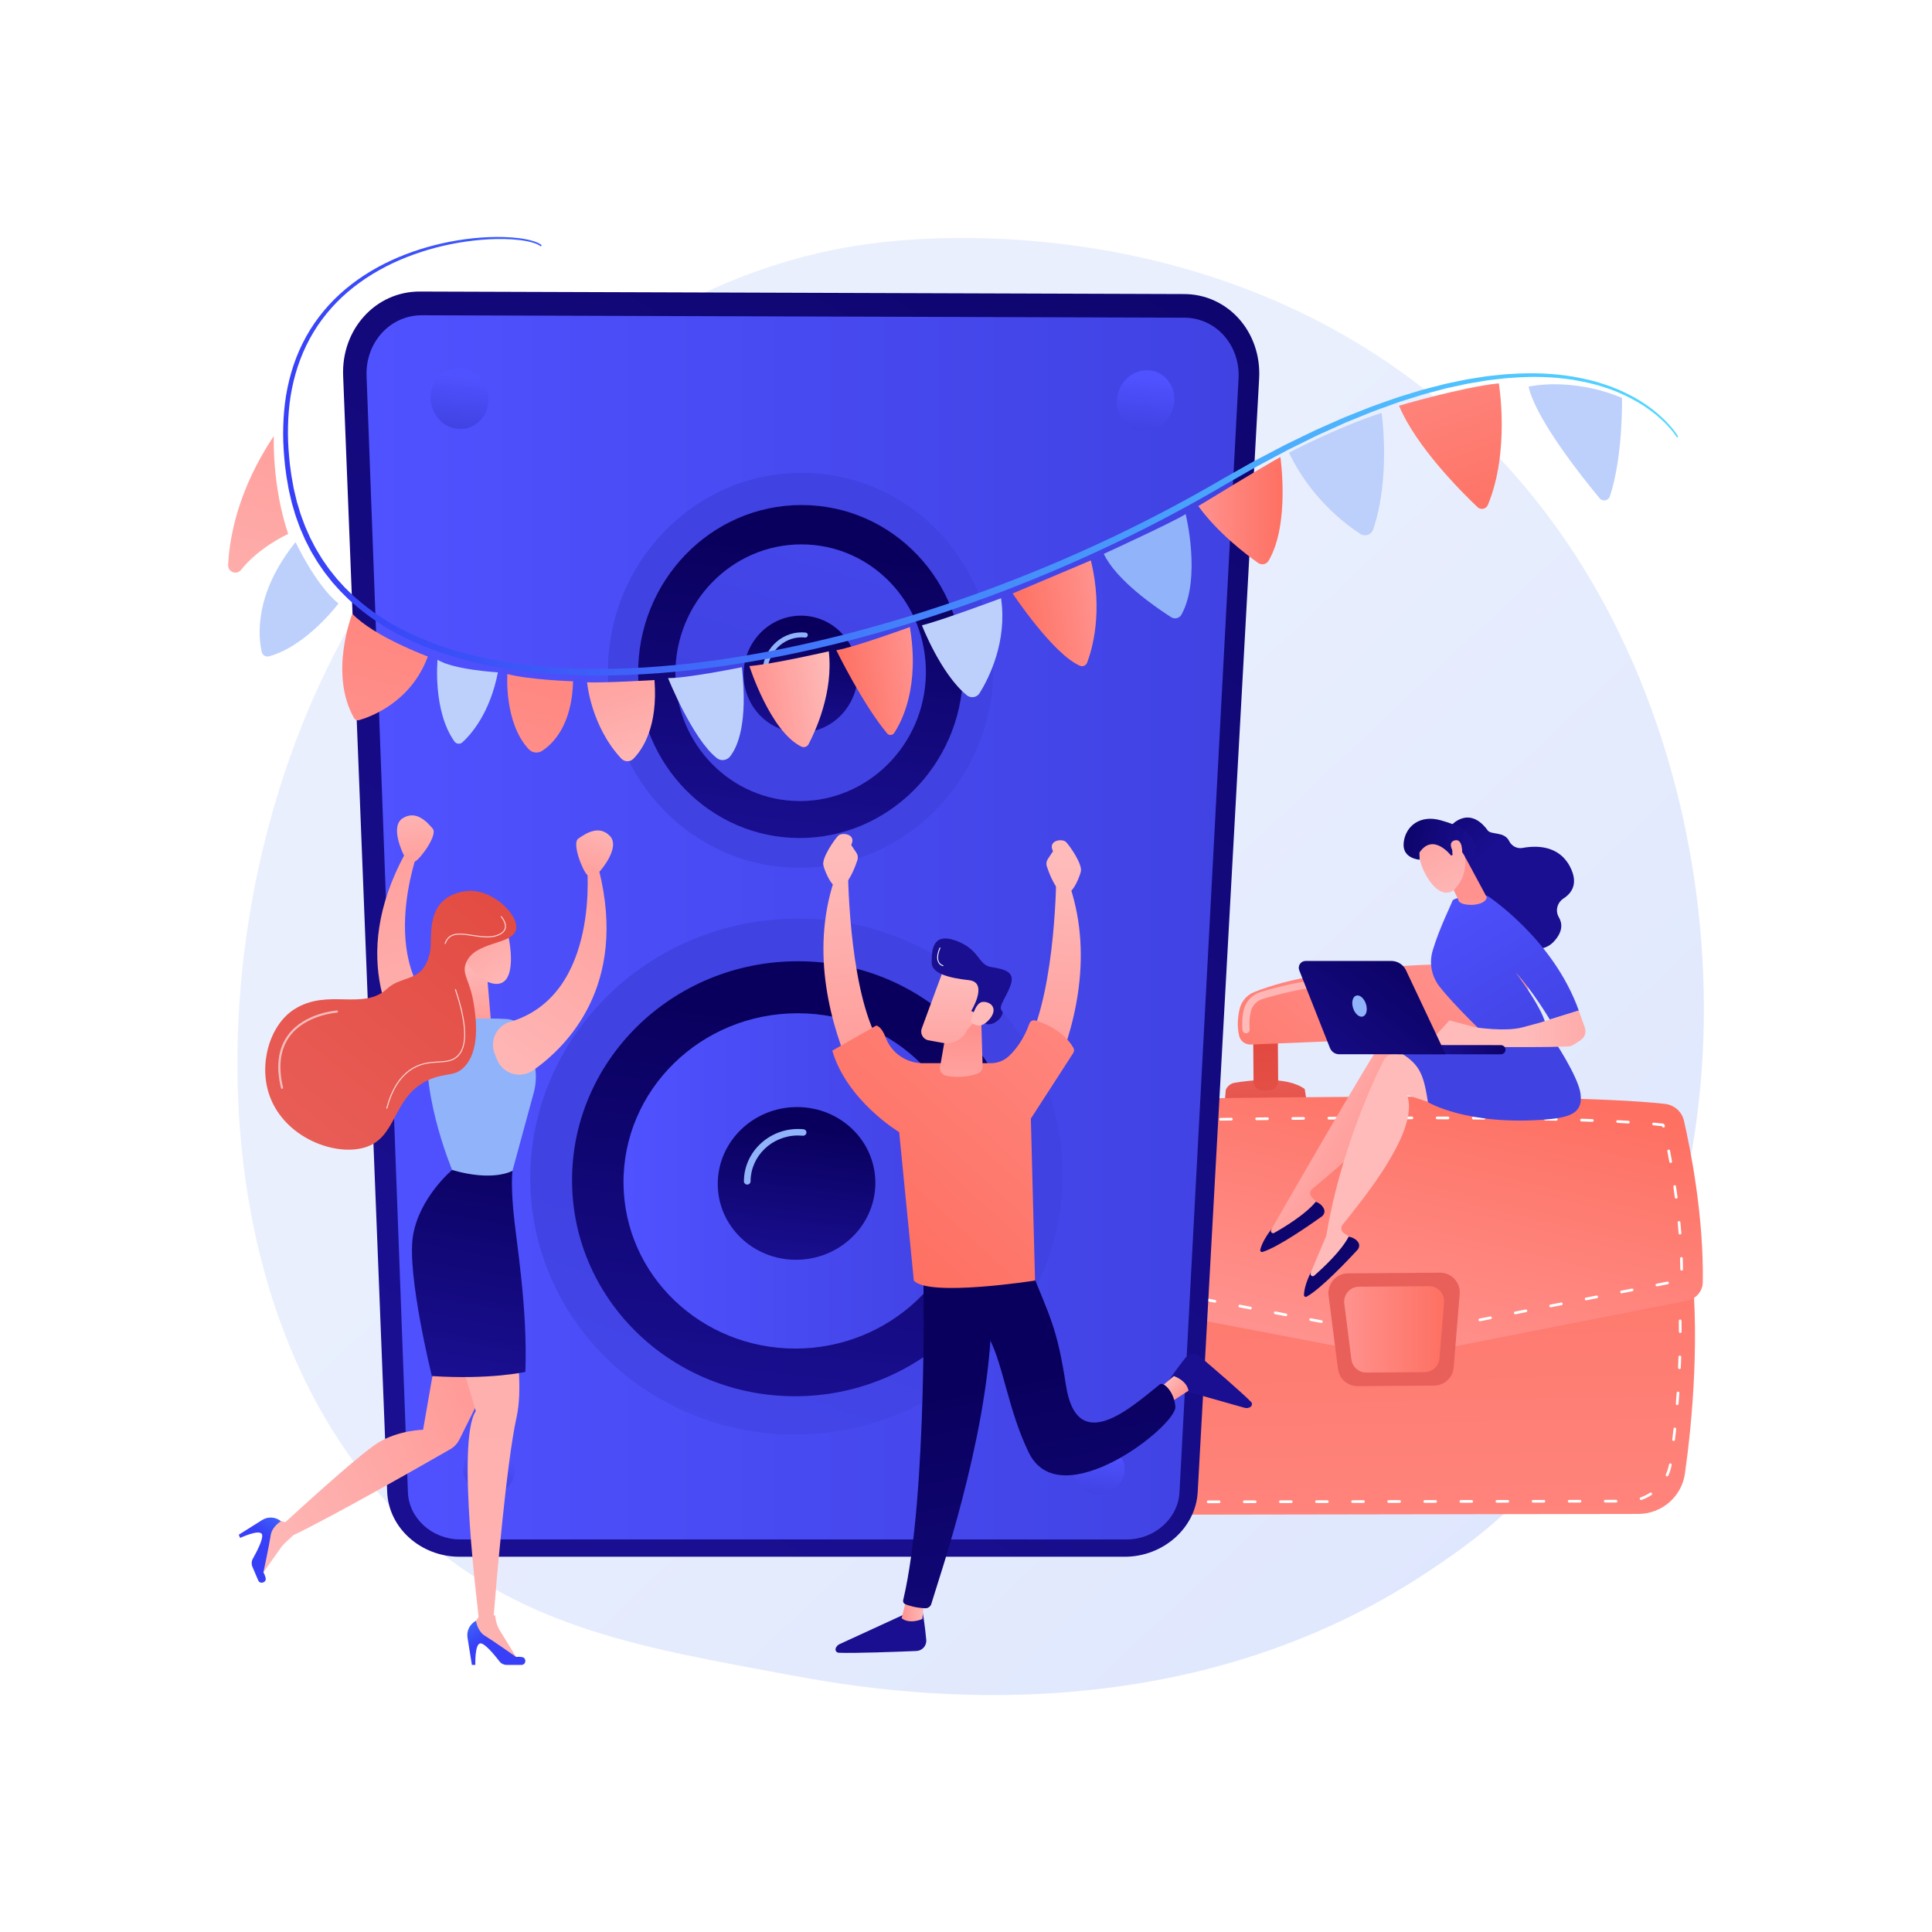 <?xml version="1.0" encoding="utf-8"?>
<!-- Generator: Adobe Illustrator 27.5.0, SVG Export Plug-In . SVG Version: 6.00 Build 0)  -->
<svg version="1.1" xmlns="http://www.w3.org/2000/svg" xmlns:xlink="http://www.w3.org/1999/xlink" x="0px" y="0px"
	 viewBox="0 0 3710 3710" style="enable-background:new 0 0 3710 3710;" xml:space="preserve">
<g id="Background">
	<g>
		<g>
			<rect style="fill:#FFFFFF;" width="3710" height="3710"/>
		</g>
	</g>
</g>
<g id="Illustration">
	<g>
		<linearGradient id="SVGID_1_" gradientUnits="userSpaceOnUse" x1="3529.303" y1="3711.346" x2="1543.73" y2="1597.673">
			<stop  offset="0" style="stop-color:#DAE3FE"/>
			<stop  offset="1" style="stop-color:#E9EFFD"/>
		</linearGradient>
		<path style="fill:url(#SVGID_1_);" d="M2933.136,2863.349c-73.299,75.554-138.885,119.968-189.099,153.497
			c-489.733,326.999-1049.552,232.75-1222.634,200.536c-279.247-51.974-514.969-88.639-717.497-271.615
			C343.702,2529.991,366.085,1662.65,717.738,1125.37c41.695-63.706,392.815-584.175,953.846-657.513
			c13.722-1.794,23.96-2.815,32.928-3.765c86.79-9.189,624.611-57.687,1063.151,309.721
			c62.775,52.592,163.798,147.456,257.478,292.139C3367.68,1594.977,3368.765,2414.32,2933.136,2863.349z"/>
		<g>
			
				<linearGradient id="SVGID_00000119822118221618419750000005325046165803978431_" gradientUnits="userSpaceOnUse" x1="4777.99" y1="2887.624" x2="4762.758" y2="1481.199" gradientTransform="matrix(1 -0.007 0.007 1 -2112.355 643.992)">
				<stop  offset="0" style="stop-color:#FF928E"/>
				<stop  offset="1" style="stop-color:#FE7062"/>
			</linearGradient>
			<path style="fill:url(#SVGID_00000119822118221618419750000005325046165803978431_);" d="M2083.288,2403.835l15.275,384.852
				c2.665,67.108,58.152,120.111,125.627,120.001l921.86-1.506c45.097-0.073,83.269-33.13,89.52-77.584
				c13.683-97.321,30.739-271.397,8.83-434.502L2083.288,2403.835z"/>
			<path style="fill:#FFFFFF;" d="M2250.771,2886.665c-1.404-0.038-2.527-1.185-2.531-2.594c-0.002-1.435,1.16-2.603,2.596-2.605
				l20.794-0.032c1.717-0.15,2.6,1.159,2.605,2.596c0.002,1.435-1.16,2.603-2.596,2.605l-20.794,0.032
				C2250.819,2886.666,2250.795,2886.666,2250.771,2886.665z M2320.082,2886.551c-1.404-0.038-2.528-1.185-2.531-2.594
				c-0.002-1.435,1.16-2.602,2.596-2.605l20.794-0.032c1.532-0.074,2.599,1.167,2.605,2.595c0.002,1.435-1.16,2.603-2.596,2.605
				l-20.794,0.032C2320.129,2886.552,2320.106,2886.551,2320.082,2886.551z M2389.393,2886.436c-1.4-0.038-2.527-1.185-2.531-2.593
				c-0.002-1.436,1.161-2.603,2.596-2.605l20.791-0.032c1.554,0.123,2.603,1.16,2.605,2.595c0.002,1.436-1.16,2.603-2.595,2.605
				l-20.791,0.032C2389.44,2886.438,2389.416,2886.437,2389.393,2886.436z M2458.704,2886.329c-1.4-0.038-2.527-1.185-2.531-2.593
				c-0.002-1.436,1.16-2.603,2.595-2.605l20.791-0.039c1.478,0.053,2.603,1.167,2.605,2.595c0.002,1.436-1.16,2.603-2.596,2.605
				l-20.791,0.039C2458.754,2886.33,2458.727,2886.33,2458.704,2886.329z M2203.186,2879.032c-0.281-0.008-0.568-0.062-0.846-0.165
				c-6.599-2.486-13.034-5.569-19.126-9.166c-1.237-0.731-1.644-2.326-0.914-3.559c0.727-1.24,2.323-1.658,3.559-0.92
				c5.833,3.447,11.993,6.401,18.311,8.778c1.344,0.503,2.022,2.004,1.519,3.351
				C2205.288,2878.411,2204.261,2879.061,2203.186,2879.032z M2528.011,2886.215c-1.4-0.038-2.527-1.185-2.531-2.593
				c-0.002-1.435,1.16-2.603,2.596-2.605l20.795-0.039c1.399-0.017,2.603,1.167,2.605,2.596c0.002,1.435-1.16,2.602-2.596,2.605
				l-20.795,0.039C2528.063,2886.216,2528.035,2886.215,2528.011,2886.215z M2597.322,2886.101
				c-1.404-0.038-2.528-1.185-2.531-2.594c-0.002-1.435,1.16-2.603,2.596-2.605l20.794-0.032c1.525-0.081,2.599,1.16,2.605,2.596
				c0.002,1.435-1.16,2.602-2.595,2.605l-20.794,0.032C2597.37,2886.102,2597.346,2886.102,2597.322,2886.101z M2666.633,2885.987
				c-1.404-0.038-2.528-1.185-2.531-2.594c-0.002-1.435,1.16-2.603,2.596-2.605l20.791-0.032c1.656-0.145,2.603,1.16,2.605,2.596
				c0.002,1.435-1.16,2.603-2.595,2.605l-20.791,0.032C2666.681,2885.988,2666.657,2885.987,2666.633,2885.987z M2735.944,2885.873
				c-1.404-0.038-2.527-1.185-2.531-2.594c-0.002-1.435,1.16-2.602,2.596-2.605l20.791-0.032c1.641-0.091,2.603,1.16,2.605,2.596
				c0.002,1.435-1.159,2.603-2.595,2.604l-20.791,0.033C2735.991,2885.874,2735.968,2885.873,2735.944,2885.873z M2805.252,2885.758
				c-1.404-0.038-2.527-1.185-2.531-2.593c-0.002-1.436,1.16-2.603,2.596-2.605l20.794-0.032c1.693,0.134,2.603,1.16,2.605,2.595
				c0.002,1.435-1.16,2.603-2.595,2.605l-20.794,0.032C2805.3,2885.76,2805.275,2885.759,2805.252,2885.758z M2874.563,2885.644
				c-1.404-0.038-2.527-1.185-2.531-2.593c-0.002-1.435,1.16-2.603,2.595-2.605l20.795-0.031c1.6,0.171,2.603,1.159,2.605,2.595
				c0.002,1.436-1.16,2.603-2.595,2.605l-20.794,0.032C2874.61,2885.645,2874.586,2885.644,2874.563,2885.644z M2943.874,2885.53
				c-1.404-0.038-2.527-1.186-2.531-2.594c-0.002-1.435,1.16-2.603,2.595-2.605l20.791-0.032c1.69,0.106,2.603,1.167,2.605,2.596
				c0.002,1.435-1.16,2.602-2.595,2.605l-20.792,0.032C2943.921,2885.531,2943.897,2885.531,2943.874,2885.53z M3013.181,2885.416
				c-1.404-0.038-2.527-1.185-2.531-2.594c-0.002-1.435,1.159-2.603,2.595-2.605l20.794-0.032c1.667-0.063,2.603,1.167,2.605,2.595
				c0.003,1.435-1.16,2.603-2.595,2.605l-20.794,0.032C3013.229,2885.417,3013.205,2885.417,3013.181,2885.416z M3082.492,2885.309
				c-1.4-0.038-2.527-1.186-2.531-2.594c-0.003-1.435,1.159-2.603,2.595-2.605l20.795-0.039c1.385-0.138,2.603,1.16,2.605,2.596
				c0.002,1.435-1.16,2.603-2.595,2.604l-20.795,0.04C3082.543,2885.31,3082.516,2885.309,3082.492,2885.309z M3151.264,2880.427
				c-1.049-0.028-2.019-0.69-2.384-1.743c-0.471-1.354,0.242-2.838,1.599-3.309c6.353-2.214,12.432-5.199,18.062-8.861
				c1.202-0.781,2.812-0.439,3.595,0.76c0.784,1.206,0.443,2.815-0.76,3.595c-5.982,3.896-12.438,7.061-19.188,9.412
				C3151.885,2880.389,3151.572,2880.435,3151.264,2880.427z M2148.78,2837.708c-0.778-0.021-1.536-0.386-2.033-1.063
				c-4.18-5.725-7.876-11.83-10.983-18.163c-0.633-1.283-0.1-2.846,1.186-3.475c1.3-0.635,2.85-0.1,3.479,1.19
				c2.977,6.052,6.513,11.902,10.517,17.378c0.846,1.161,0.592,2.785-0.565,3.635
				C2149.898,2837.562,2149.335,2837.723,2148.78,2837.708z M3201.182,2835.084c-0.342-0.009-0.685-0.086-1.013-0.237
				c-1.304-0.597-1.879-2.136-1.282-3.441c2.794-6.107,4.839-12.552,6.082-19.167c0.264-1.408,1.613-2.314,3.031-2.073
				c1.412,0.261,2.341,1.62,2.076,3.035c-1.319,7.027-3.493,13.882-6.46,20.363
				C3203.167,2834.542,3202.19,2835.111,3201.182,2835.084z M2126.069,2773.276c-1.343-0.036-2.455-1.102-2.523-2.471l-0.827-20.802
				c-0.057-1.43,1.059-2.64,2.493-2.696c1.428-0.131,2.642,1.06,2.699,2.496l0.829,20.749c0.07,1.43-1.033,2.654-2.466,2.723
				C2126.205,2773.28,2126.137,2773.278,2126.069,2773.276z M3213.79,2767.21c-0.078-0.002-0.156-0.004-0.237-0.02
				c-1.424-0.167-2.446-1.454-2.28-2.878c0.782-6.668,1.555-13.554,2.311-20.644c0.157-1.424,1.46-2.459,2.862-2.306
				c1.428,0.153,2.46,1.433,2.31,2.865c-0.762,7.102-1.536,14.001-2.318,20.684
				C3216.279,2766.262,3215.119,2767.246,3213.79,2767.21z M2123.317,2704.023c-1.356-0.036-2.469-1.123-2.523-2.498l-0.825-20.769
				c-0.056-1.437,1.06-2.646,2.493-2.702c1.456-0.13,2.643,1.059,2.699,2.496l0.825,20.776c0.056,1.43-1.059,2.639-2.493,2.695
				C2123.435,2704.027,2123.375,2704.025,2123.317,2704.023z M3220.637,2698.235c-0.048-0.001-0.095-0.002-0.145-0.01
				c-1.429-0.113-2.496-1.367-2.38-2.8c0.551-6.783,1.077-13.689,1.567-20.698c0.096-1.439,1.466-2.541,2.773-2.417
				c1.433,0.099,2.51,1.347,2.411,2.773c-0.49,7.035-1.017,13.955-1.568,20.765
				C3223.183,2697.227,3222.007,2698.271,3220.637,2698.235z M2120.567,2634.764c-1.356-0.037-2.469-1.123-2.523-2.492
				l-0.826-20.775c-0.056-1.437,1.06-2.647,2.494-2.703c1.397-0.118,2.639,1.059,2.699,2.49l0.824,20.781
				c0.057,1.431-1.059,2.64-2.492,2.696C2120.686,2634.767,2120.625,2634.765,2120.567,2634.764z M3224.954,2629.063
				c-0.013,0-0.027-0.001-0.04-0.001c-1.437-0.065-2.549-1.274-2.487-2.708c0.295-6.851,0.552-13.764,0.77-20.76
				c0.045-1.427,1.517-2.675,2.678-2.514c1.434,0.045,2.563,1.247,2.518,2.68c-0.218,7.01-0.475,13.949-0.771,20.814
				C3227.559,2627.995,3226.372,2629.101,3224.954,2629.063z M2117.821,2565.51c-1.357-0.036-2.468-1.122-2.523-2.491l-0.825-20.776
				c-0.056-1.437,1.059-2.646,2.493-2.702c1.418-0.117,2.642,1.06,2.699,2.49l0.825,20.775c0.056,1.437-1.06,2.646-2.493,2.702
				C2117.939,2565.514,2117.878,2565.512,2117.821,2565.51z M3226.488,2559.776c-1.404-0.038-2.531-1.185-2.53-2.6
				c0.002-6.879-0.043-13.793-0.138-20.743c-0.022-1.436,1.127-2.617,2.563-2.64c1.29,0.028,2.611,1.126,2.633,2.562
				c0.101,6.977,0.145,13.919,0.143,20.825c-0.001,1.435-1.166,2.596-2.602,2.598
				C3226.532,2559.777,3226.509,2559.776,3226.488,2559.776z M2115.072,2496.258c-1.357-0.036-2.469-1.123-2.524-2.491
				l-0.824-20.789c-0.057-1.431,1.059-2.64,2.493-2.696c1.445-0.104,2.643,1.06,2.699,2.496l0.825,20.776
				c0.056,1.437-1.06,2.646-2.494,2.702C2115.189,2496.261,2115.129,2496.26,2115.072,2496.258z M3224.819,2490.505
				c-1.343-0.036-2.456-1.102-2.523-2.471c-0.341-6.888-0.741-13.799-1.206-20.711c-0.094-1.431,0.989-2.668,2.42-2.765
				c1.451-0.076,2.669,0.985,2.769,2.417c0.464,6.939,0.864,13.876,1.21,20.805c0.07,1.431-1.033,2.654-2.467,2.724
				C3224.955,2490.509,3224.887,2490.507,3224.819,2490.505z M2112.322,2426.998c-1.357-0.036-2.469-1.123-2.523-2.499
				l-0.933-23.452l22.429-0.172c1.643,0.092,2.607,1.147,2.619,2.582c0.01,1.436-1.146,2.61-2.582,2.619l-17.059,0.125l0.717,18.092
				c0.057,1.437-1.06,2.646-2.493,2.702C2112.44,2427.001,2112.379,2427,2112.322,2426.998z M2179.762,2405.708
				c-1.394-0.037-2.518-1.171-2.531-2.58c-0.009-1.435,1.146-2.61,2.582-2.619l20.792-0.154c1.656-0.031,2.606,1.146,2.619,2.582
				c0.009,1.436-1.147,2.61-2.582,2.619l-20.792,0.154C2179.82,2405.71,2179.789,2405.709,2179.762,2405.708z M2249.064,2405.188
				c-1.394-0.037-2.515-1.171-2.528-2.58c-0.009-1.436,1.146-2.61,2.582-2.619l20.794-0.154c1.513,0.013,2.607,1.146,2.619,2.582
				c0.009,1.436-1.147,2.61-2.582,2.619l-20.794,0.154C2249.125,2405.189,2249.094,2405.188,2249.064,2405.188z M2318.375,2404.667
				c-1.394-0.037-2.518-1.171-2.531-2.58c-0.009-1.436,1.146-2.603,2.582-2.619l20.795-0.161c1.545,0.075,2.606,1.146,2.619,2.583
				c0.009,1.436-1.146,2.603-2.579,2.618l-20.798,0.161C2318.433,2404.669,2318.402,2404.668,2318.375,2404.667z M2387.684,2404.147
				c-1.394-0.037-2.518-1.171-2.531-2.58c-0.009-1.436,1.146-2.604,2.582-2.619l20.791-0.161c1.576-0.033,2.61,1.146,2.623,2.582
				c0.009,1.436-1.146,2.604-2.582,2.619l-20.792,0.161C2387.744,2404.148,2387.711,2404.148,2387.684,2404.147z M2456.992,2403.619
				c-1.397-0.038-2.518-1.171-2.531-2.58c-0.009-1.436,1.146-2.61,2.582-2.619l20.794-0.154c1.589,0.212,2.607,1.147,2.619,2.582
				c0.009,1.436-1.146,2.61-2.582,2.619l-20.794,0.154C2457.05,2403.621,2457.019,2403.62,2456.992,2403.619z M2526.297,2403.099
				c-1.393-0.037-2.514-1.171-2.528-2.58c-0.009-1.436,1.147-2.61,2.582-2.619l20.795-0.154c1.616,0.097,2.606,1.146,2.619,2.582
				c0.009,1.436-1.146,2.61-2.582,2.619l-20.795,0.155C2526.358,2403.101,2526.327,2403.1,2526.297,2403.099z M3219.363,2421.416
				c-1.278-0.034-2.367-1.004-2.511-2.315c-0.757-6.873-1.582-13.733-2.485-20.59c-0.186-1.42,0.818-2.727,2.241-2.912
				c1.382-0.159,2.724,0.811,2.916,2.238c0.902,6.883,1.733,13.785,2.496,20.698c0.158,1.426-0.871,2.713-2.297,2.864
				C3219.6,2421.416,3219.482,2421.419,3219.363,2421.416z M2595.609,2402.579c-1.397-0.037-2.518-1.171-2.531-2.58
				c-0.01-1.435,1.147-2.61,2.582-2.619l20.794-0.154c1.541-0.02,2.607,1.146,2.619,2.582c0.009,1.436-1.146,2.61-2.582,2.619
				l-20.794,0.154C2595.667,2402.58,2595.636,2402.579,2595.609,2402.579z M2664.917,2402.058c-1.394-0.037-2.518-1.171-2.531-2.58
				c-0.009-1.436,1.146-2.603,2.582-2.619l20.792-0.161c1.672-0.117,2.606,1.14,2.622,2.582c0.009,1.435-1.146,2.603-2.583,2.619
				l-20.791,0.161C2664.978,2402.06,2664.944,2402.059,2664.917,2402.058z M2734.226,2401.537c-1.394-0.037-2.518-1.171-2.531-2.58
				c-0.009-1.435,1.146-2.603,2.579-2.619l20.794-0.161c1.514,0.122,2.603,1.146,2.619,2.582c0.009,1.436-1.146,2.603-2.579,2.619
				l-20.792,0.161C2734.286,2401.539,2734.253,2401.538,2734.226,2401.537z M2803.531,2401.01c-1.394-0.037-2.514-1.171-2.527-2.58
				c-0.009-1.436,1.147-2.61,2.582-2.619l20.792-0.154c1.577-0.006,2.606,1.146,2.618,2.582c0.009,1.435-1.146,2.61-2.582,2.619
				l-20.791,0.154C2803.592,2401.012,2803.561,2401.011,2803.531,2401.01z M2872.842,2400.49c-1.393-0.037-2.517-1.171-2.531-2.58
				c-0.009-1.435,1.146-2.61,2.582-2.619l20.792-0.154c1.591-0.12,2.607,1.14,2.619,2.582c0.009,1.436-1.147,2.61-2.582,2.619
				l-20.791,0.154C2872.9,2400.491,2872.869,2400.49,2872.842,2400.49z M2942.151,2399.969c-1.397-0.037-2.518-1.17-2.531-2.58
				c-0.009-1.436,1.147-2.61,2.582-2.619l20.791-0.154c1.424,0.038,2.607,1.14,2.619,2.582c0.009,1.436-1.146,2.61-2.582,2.619
				l-20.791,0.154C2942.208,2399.971,2942.178,2399.97,2942.151,2399.969z M3011.459,2399.449c-1.397-0.037-2.518-1.171-2.531-2.58
				c-0.009-1.436,1.147-2.61,2.582-2.619l20.792-0.155c1.608-0.004,2.606,1.147,2.619,2.582c0.009,1.436-1.147,2.61-2.582,2.619
				l-20.792,0.154C3011.516,2399.451,3011.486,2399.45,3011.459,2399.449z M3080.768,2398.928c-1.394-0.037-2.518-1.171-2.531-2.58
				c-0.01-1.436,1.146-2.603,2.579-2.619l20.791-0.161c1.641-0.071,2.61,1.147,2.623,2.582c0.009,1.436-1.146,2.603-2.579,2.619
				l-20.794,0.161C3080.825,2398.93,3080.795,2398.929,3080.768,2398.928z M3150.076,2398.408c-1.394-0.037-2.518-1.171-2.531-2.58
				c-0.009-1.436,1.146-2.604,2.582-2.619l20.788-0.161c1.657,0.174,2.606,1.147,2.622,2.582c0.01,1.436-1.146,2.604-2.582,2.619
				l-20.791,0.161C3150.133,2398.409,3150.103,2398.409,3150.076,2398.408z"/>
			
				<linearGradient id="SVGID_00000070834581298095978380000002629517773627913919_" gradientUnits="userSpaceOnUse" x1="4534.707" y1="1588.562" x2="4527.937" y2="1424.394" gradientTransform="matrix(1 -0.007 0.007 1 -2112.355 643.992)">
				<stop  offset="0" style="stop-color:#E1473D"/>
				<stop  offset="1" style="stop-color:#E9605A"/>
			</linearGradient>
			<path style="fill:url(#SVGID_00000070834581298095978380000002629517773627913919_);" d="M2351.338,2122.35l2.55-29.709
				c3.078-7.112,9.539-12.178,17.21-13.458c28.685-4.788,99.849-13.36,134.335,12.011l5.383,34.461L2351.338,2122.35z"/>
			
				<linearGradient id="SVGID_00000050620772197219154540000004190008198219199139_" gradientUnits="userSpaceOnUse" x1="4526.133" y1="1342.078" x2="4559.983" y2="1812.603" gradientTransform="matrix(1 -0.007 0.007 1 -2112.355 643.992)">
				<stop  offset="0" style="stop-color:#E1473D"/>
				<stop  offset="1" style="stop-color:#E9605A"/>
			</linearGradient>
			<path style="fill:url(#SVGID_00000050620772197219154540000004190008198219199139_);" d="M2440.834,2093.109
				c-6.601,1.663-13.224,1.708-19.873,0.126c-8.044-1.912-13.763-9.053-13.824-17.286l-0.699-92.962l47.308-0.357l0.701,92.893
				C2454.51,2083.794,2448.888,2091.08,2440.834,2093.109z"/>
			
				<linearGradient id="SVGID_00000138573476250347166040000012737322024935237032_" gradientUnits="userSpaceOnUse" x1="4992.104" y1="1569.688" x2="4985.334" y2="1405.52" gradientTransform="matrix(1 -0.007 0.007 1 -2112.355 643.992)">
				<stop  offset="0" style="stop-color:#E1473D"/>
				<stop  offset="1" style="stop-color:#E9605A"/>
			</linearGradient>
			<path style="fill:url(#SVGID_00000138573476250347166040000012737322024935237032_);" d="M2809.559,2118.901l2.549-29.709
				c3.078-7.111,9.541-12.178,17.212-13.457c28.683-4.789,99.848-13.361,134.334,12.011l5.384,34.46L2809.559,2118.901z"/>
			
				<linearGradient id="SVGID_00000035498456399113422360000013518548412481243836_" gradientUnits="userSpaceOnUse" x1="4982.3" y1="1309.248" x2="5016.15" y2="1779.771" gradientTransform="matrix(1 -0.007 0.007 1 -2112.355 643.992)">
				<stop  offset="0" style="stop-color:#E1473D"/>
				<stop  offset="1" style="stop-color:#E9605A"/>
			</linearGradient>
			<path style="fill:url(#SVGID_00000035498456399113422360000013518548412481243836_);" d="M2899.055,2089.66
				c-6.6,1.663-13.225,1.708-19.872,0.126c-8.045-1.913-13.762-9.053-13.824-17.286l-0.772-102.755l47.309-0.356l0.773,102.687
				C2912.73,2080.344,2907.11,2087.633,2899.055,2089.66z"/>
			
				<linearGradient id="SVGID_00000094611399052783718910000016101382317321116824_" gradientUnits="userSpaceOnUse" x1="2773.3" y1="1804.503" x2="2377.231" y2="2300.45">
				<stop  offset="0" style="stop-color:#FF928E"/>
				<stop  offset="1" style="stop-color:#FE7062"/>
			</linearGradient>
			<path style="fill:url(#SVGID_00000094611399052783718910000016101382317321116824_);" d="M2401.805,2005.811l508.649-20.672
				c11.596-0.471,21.374-8.913,23.281-20.309c2.668-15.947,4.945-39.811,1.095-64.501c-4.379-28.077-28.713-48.775-57.257-49.241
				c-94.93-1.544-336.552,0.344-469.326,54.023c-14.043,5.678-24.398,17.793-27.853,32.483c-3.297,14.01-5.417,32.7-0.83,51.671
				C2382.001,1999.348,2391.398,2006.235,2401.805,2005.811z"/>
			
				<linearGradient id="SVGID_00000079460174391654948130000006157210600272184495_" gradientUnits="userSpaceOnUse" x1="2466.604" y1="1944.376" x2="2514.084" y2="1666.281">
				<stop  offset="0" style="stop-color:#FEBBBA"/>
				<stop  offset="1" style="stop-color:#FF928E"/>
			</linearGradient>
			<path style="fill:url(#SVGID_00000079460174391654948130000006157210600272184495_);" d="M2392.588,1984.124
				c-3.414-0.091-6.316-2.694-6.693-6.178c-0.093-0.842-2.179-20.785,2.88-40.062c4.091-15.592,16.294-28.191,31.855-32.88
				c28.52-8.601,83.043-23.255,127.767-24.847c3.801-0.081,7.037,2.849,7.171,6.678c0.135,3.829-2.857,7.04-6.682,7.174
				c-43.162,1.532-96.377,15.864-124.258,24.264c-10.969,3.309-19.57,12.172-22.446,23.125c-4.393,16.743-2.529,34.871-2.506,35.054
				c0.405,3.803-2.347,7.223-6.149,7.629C2393.211,1984.121,2392.896,1984.132,2392.588,1984.124z"/>
			
				<linearGradient id="SVGID_00000132077768830439258710000015221426046959529610_" gradientUnits="userSpaceOnUse" x1="2603.102" y1="2593.835" x2="2734.236" y2="2044.428">
				<stop  offset="0" style="stop-color:#FF928E"/>
				<stop  offset="1" style="stop-color:#FE7062"/>
			</linearGradient>
			<path style="fill:url(#SVGID_00000132077768830439258710000015221426046959529610_);" d="M2115.197,2112.561
				c164.352-3.338,875.348-16.161,1082.08,7.203c17.799,2.012,32.408,14.913,36.392,32.297
				c12.621,55.083,38.138,183.072,36.185,310.148c-0.267,17.292-12.835,31.977-29.881,35.335l-470.801,92.743l-167.475,1.262
				l-503.113-96.078c-17.733-3.385-30.9-18.285-31.952-36.227c-3.745-63.896-9.978-213.839,6.581-310.507
				C2076.732,2128.197,2094.267,2112.987,2115.197,2112.561z"/>
			<path style="fill:#FFFFFF;" d="M2605.323,2553.493c-0.139-0.004-0.281-0.021-0.422-0.045l-20.425-3.899
				c-1.408-0.268-2.333-1.633-2.065-3.041c0.271-1.408,1.619-2.32,3.042-2.065l20.425,3.899c1.408,0.268,2.333,1.634,2.065,3.042
				C2607.698,2552.649,2606.574,2553.527,2605.323,2553.493z M2635.223,2553.265c-1.394-0.037-2.518-1.171-2.531-2.58
				c-0.009-1.436,1.147-2.61,2.582-2.619l20.794-0.154c1.444,0.059,2.607,1.139,2.619,2.582c0.01,1.436-1.147,2.61-2.582,2.619
				l-20.794,0.155C2635.28,2553.267,2635.25,2553.266,2635.223,2553.265z M2704.531,2552.744c-1.393-0.037-2.517-1.171-2.531-2.58
				c-0.009-1.436,1.147-2.61,2.582-2.619l20.795-0.154c1.556-0.101,2.606,1.146,2.619,2.582c0.009,1.436-1.147,2.61-2.582,2.619
				l-20.795,0.154C2704.588,2552.746,2704.558,2552.745,2704.531,2552.744z M2773.67,2550.581c-1.188-0.032-2.238-0.88-2.476-2.098
				c-0.277-1.409,0.639-2.772,2.045-3.053l20.4-4.017c1.405-0.254,2.777,0.636,3.053,2.052c0.277,1.409-0.64,2.772-2.049,3.053
				l-20.397,4.017C2774.053,2550.571,2773.86,2550.586,2773.67,2550.581z M2537.243,2540.491c-0.138-0.004-0.28-0.021-0.422-0.045
				l-20.425-3.899c-1.409-0.268-2.333-1.633-2.065-3.041c0.268-1.408,1.595-2.307,3.041-2.065l20.426,3.898
				c1.408,0.268,2.333,1.633,2.065,3.041C2539.619,2539.647,2538.495,2540.525,2537.243,2540.491z M2469.164,2527.489
				c-0.139-0.004-0.28-0.021-0.423-0.045l-20.425-3.899c-1.408-0.268-2.333-1.633-2.065-3.041s1.603-2.327,3.042-2.065l20.425,3.899
				c1.408,0.268,2.333,1.633,2.065,3.041C2471.539,2526.645,2470.415,2527.523,2469.164,2527.489z M2841.675,2537.188
				c-1.188-0.032-2.238-0.879-2.477-2.098c-0.277-1.409,0.637-2.773,2.045-3.053l20.401-4.023c1.398-0.261,2.776,0.643,3.053,2.052
				c0.277,1.409-0.636,2.773-2.046,3.053l-20.4,4.024C2842.057,2537.177,2841.864,2537.193,2841.675,2537.188z M2401.083,2514.494
				c-0.138-0.004-0.28-0.021-0.422-0.045l-20.425-3.906c-1.411-0.268-2.333-1.634-2.065-3.042c0.275-1.401,1.643-2.305,3.042-2.064
				l20.425,3.906c1.412,0.268,2.333,1.633,2.065,3.041C2403.459,2513.65,2402.332,2514.527,2401.083,2514.494z M2909.675,2523.787
				c-1.188-0.032-2.238-0.879-2.476-2.097c-0.277-1.409,0.639-2.773,2.045-3.053l20.4-4.017c1.422-0.253,2.777,0.637,3.053,2.052
				c0.277,1.409-0.64,2.773-2.049,3.053l-20.397,4.017C2910.058,2523.778,2909.865,2523.792,2909.675,2523.787z M2333.004,2501.492
				c-0.138-0.004-0.28-0.021-0.422-0.045l-20.426-3.906c-1.411-0.268-2.333-1.634-2.064-3.042c0.271-1.408,1.649-2.298,3.041-2.065
				l20.426,3.905c1.411,0.269,2.333,1.634,2.064,3.042C2335.38,2500.648,2334.253,2501.525,2333.004,2501.492z M2977.68,2510.394
				c-1.188-0.032-2.238-0.879-2.476-2.098c-0.277-1.408,0.636-2.772,2.045-3.053l20.401-4.024c1.415-0.26,2.775,0.644,3.052,2.052
				s-0.636,2.772-2.045,3.053l-20.4,4.024C2978.062,2510.385,2977.869,2510.399,2977.68,2510.394z M2264.922,2488.49
				c-0.139-0.004-0.281-0.021-0.423-0.045l-20.421-3.898c-1.408-0.268-2.333-1.634-2.065-3.042s1.599-2.327,3.042-2.065
				l20.422,3.899c1.408,0.268,2.333,1.634,2.065,3.042C2267.297,2487.646,2266.173,2488.523,2264.922,2488.49z M2196.842,2475.488
				c-0.138-0.004-0.28-0.021-0.422-0.045l-20.422-3.898c-1.408-0.268-2.332-1.634-2.064-3.042c0.271-1.408,1.609-2.313,3.041-2.065
				l20.422,3.898c1.408,0.268,2.333,1.634,2.065,3.042C2199.218,2474.644,2198.094,2475.521,2196.842,2475.488z M3045.684,2496.994
				c-1.188-0.032-2.238-0.879-2.476-2.098c-0.277-1.409,0.639-2.772,2.045-3.053l20.403-4.017c1.382-0.254,2.777,0.636,3.05,2.052
				c0.277,1.409-0.64,2.772-2.045,3.053l-20.404,4.017C3046.067,2496.985,3045.874,2497,3045.684,2496.994z M2128.763,2462.485
				c-0.139-0.004-0.28-0.021-0.422-0.045l-20.422-3.899c-1.408-0.268-2.333-1.634-2.065-3.042c0.271-1.408,1.62-2.333,3.042-2.065
				l20.422,3.899c1.408,0.268,2.333,1.634,2.064,3.042C2131.138,2461.641,2130.015,2462.519,2128.763,2462.485z M3113.686,2483.601
				c-1.188-0.032-2.238-0.879-2.477-2.098c-0.277-1.409,0.64-2.773,2.049-3.053l20.397-4.018c1.408-0.267,2.779,0.644,3.053,2.052
				c0.277,1.409-0.639,2.773-2.045,3.053l-20.403,4.017C3114.068,2483.591,3113.875,2483.606,3113.686,2483.601z M3181.69,2470.201
				c-1.188-0.032-2.238-0.879-2.476-2.097c-0.277-1.409,0.639-2.773,2.045-3.053l20.403-4.017c1.375-0.254,2.776,0.637,3.05,2.052
				c0.277,1.409-0.64,2.773-2.045,3.053l-20.4,4.017C3182.073,2470.191,3181.88,2470.206,3181.69,2470.201z M2104.753,2411.161
				c-1.357-0.036-2.469-1.123-2.523-2.498c-0.262-6.642-0.516-13.597-0.742-20.813c-0.043-1.43,1.083-2.632,2.516-2.675
				c1.483-0.177,2.635,1.079,2.681,2.516c0.227,7.204,0.474,14.144,0.737,20.773c0.056,1.43-1.059,2.639-2.493,2.696
				C2104.871,2411.164,2104.811,2411.163,2104.753,2411.161z M3229.193,2439.948c-1.387-0.037-2.508-1.164-2.524-2.566
				c-0.086-6.915-0.25-13.833-0.484-20.732c-0.046-1.429,1.076-2.632,2.509-2.681c1.355-0.134,2.636,1.073,2.689,2.509
				c0.234,6.927,0.396,13.885,0.481,20.841c0.019,1.437-1.129,2.611-2.566,2.633
				C3229.264,2439.95,3229.23,2439.949,3229.193,2439.948z M2102.973,2341.846c-1.387-0.037-2.511-1.17-2.524-2.573
				c-0.077-6.854-0.118-13.809-0.119-20.824c0.001-1.435,1.163-2.596,2.598-2.598c1.397,0.2,2.6,1.16,2.602,2.603
				c0.002,6.988,0.043,13.928,0.114,20.77c0.016,1.436-1.133,2.61-2.569,2.625
				C2103.041,2341.848,2103.007,2341.847,2102.973,2341.846z M3225.972,2370.716c-1.313-0.035-2.413-1.06-2.519-2.396
				c-0.542-6.962-1.142-13.864-1.789-20.679c-0.138-1.433,0.912-2.698,2.341-2.835c1.425-0.151,2.697,0.912,2.832,2.337
				c0.653,6.856,1.252,13.785,1.8,20.775c0.111,1.431-0.959,2.683-2.391,2.793
				C3226.155,2370.714,3226.063,2370.718,3225.972,2370.716z M2103.496,2272.525l-0.003,0c-1.435-0.038-2.567-1.233-2.525-2.674
				c0.197-6.969,0.444-13.916,0.743-20.815c0.065-1.433,1.037-2.701,2.711-2.487c1.433,0.066,2.545,1.274,2.483,2.707
				c-0.299,6.872-0.546,13.805-0.741,20.747C2106.122,2271.431,2104.93,2272.563,2103.496,2272.525z M3218.698,2301.768
				c-1.255-0.033-2.337-0.976-2.506-2.261c-0.917-6.999-1.87-13.863-2.852-20.566c-0.206-1.421,0.778-2.741,2.198-2.948
				c1.4-0.213,2.742,0.778,2.947,2.192c0.981,6.73,1.941,13.621,2.863,20.647c0.185,1.42-0.818,2.727-2.241,2.912
				C3218.969,2301.762,3218.834,2301.772,3218.698,2301.768z M3208.075,2233.239c-1.205-0.032-2.265-0.907-2.485-2.138
				c-1.275-7.144-2.544-13.962-3.783-20.427c-0.27-1.409,0.653-2.773,2.062-3.039c1.412-0.274,2.772,0.65,3.042,2.065
				c1.245,6.479,2.514,13.325,3.795,20.483c0.253,1.415-0.686,2.764-2.102,3.017
				C3208.427,2233.228,3208.25,2233.244,3208.075,2233.239z M2107.437,2203.329c-0.057-0.001-0.115-0.003-0.172-0.011
				c-1.428-0.133-2.481-1.394-2.348-2.826c0.65-7.078,1.387-14.013,2.211-20.755c0.173-1.424,1.457-2.419,2.898-2.259
				c1.424,0.174,2.438,1.467,2.265,2.892c-0.823,6.694-1.552,13.574-2.2,20.599
				C2109.966,2202.341,2108.794,2203.366,2107.437,2203.329z M2135.782,2155.385c-1.381-0.037-2.498-1.157-2.526-2.546
				c-0.029-1.436,1.113-2.625,2.55-2.654l20.801-0.398c1.377,0.017,2.621,1.113,2.647,2.549c0.03,1.437-1.113,2.625-2.549,2.654
				l-20.802,0.398C2135.863,2155.387,2135.822,2155.386,2135.782,2155.385z M2205.114,2154.107c-1.38-0.037-2.501-1.158-2.525-2.553
				c-0.026-1.437,1.115-2.618,2.552-2.647l20.803-0.357c1.272,0.028,2.617,1.12,2.64,2.556c0.026,1.437-1.119,2.618-2.556,2.647
				l-20.796,0.358C2205.195,2154.109,2205.155,2154.108,2205.114,2154.107z M2274.442,2152.963
				c-1.384-0.037-2.504-1.164-2.525-2.559c-0.022-1.437,1.123-2.618,2.559-2.64l20.799-0.316c1.438,0.018,2.614,1.126,2.637,2.562
				c0.022,1.437-1.123,2.618-2.559,2.64l-20.799,0.316C2274.517,2152.965,2274.479,2152.964,2274.442,2152.963z M2343.777,2151.957
				c-1.384-0.037-2.508-1.164-2.525-2.56c-0.022-1.436,1.126-2.617,2.563-2.639l20.804-0.276c1.334,0.091,2.614,1.134,2.629,2.569
				c0.019,1.436-1.129,2.611-2.565,2.632l-20.798,0.277C2343.852,2151.959,2343.814,2151.958,2343.777,2151.957z M2413.108,2151.091
				c-1.391-0.037-2.515-1.164-2.528-2.566c-0.019-1.436,1.133-2.617,2.569-2.633l20.797-0.235c1.615,0.124,2.613,1.133,2.626,2.569
				c0.019,1.436-1.134,2.617-2.569,2.632l-20.796,0.236C2413.173,2151.093,2413.139,2151.092,2413.108,2151.091z M2482.436,2150.368
				c-1.391-0.037-2.511-1.171-2.524-2.573c-0.016-1.436,1.136-2.611,2.572-2.626l20.806-0.188c1.422,0.126,2.61,1.14,2.622,2.583
				c0.009,1.435-1.143,2.603-2.579,2.619l-20.799,0.188C2482.5,2150.37,2482.469,2150.369,2482.436,2150.368z M2551.758,2149.821
				c-1.398-0.037-2.518-1.17-2.531-2.58c-0.009-1.435,1.146-2.609,2.582-2.619l20.797-0.134c1.561-0.019,2.606,1.154,2.615,2.589
				c0.006,1.435-1.149,2.603-2.585,2.612l-20.79,0.134C2551.816,2149.823,2551.785,2149.822,2551.758,2149.821z M3194.346,2165.263
				c-1.16-0.031-2.195-0.844-2.461-2.03l-0.137-0.592c-5.174-0.586-10.711-1.147-16.615-1.684c-1.433-0.126-2.485-1.394-2.352-2.826
				c0.13-1.425,1.501-2.573,2.822-2.348c6.211,0.566,12.015,1.155,17.405,1.766c1.773,0.19,3.219,1.393,3.59,2.987l0.354,1.561
				c0.318,1.397-0.562,2.788-1.961,3.102C3194.773,2165.247,3194.559,2165.269,3194.346,2165.263z M3192.44,2162.72l0.064,0.002
				L3192.44,2162.72z M2621.069,2149.443c-1.4-0.038-2.524-1.178-2.531-2.587c-0.005-1.435,1.153-2.603,2.589-2.612l20.799-0.073
				c1.576,0.171,2.603,1.16,2.608,2.596c0.002,1.435-1.156,2.603-2.592,2.605l-20.793,0.073
				C2621.123,2149.445,2621.096,2149.444,2621.069,2149.443z M2690.378,2149.275c-1.404-0.038-2.528-1.185-2.531-2.601
				c0.001-1.435,1.163-2.596,2.599-2.598l20.797-0.005c1.402,0.092,2.599,1.167,2.597,2.602c-0.001,1.435-1.166,2.596-2.602,2.598
				l-20.79,0.006C2690.426,2149.276,2690.402,2149.275,2690.378,2149.275z M2759.691,2149.344c-1.407-0.038-2.534-1.192-2.53-2.607
				c0.004-1.436,1.17-2.596,2.605-2.591l20.802,0.076c0.02,0,0.041,0.001,0.057,0.002c1.411,0.038,2.538,1.192,2.53,2.614
				c-0.008,1.435-1.177,2.589-2.612,2.584l-20.788-0.075C2759.731,2149.344,2759.711,2149.344,2759.691,2149.344z
				 M2829.002,2149.717c-1.414-0.038-2.541-1.199-2.53-2.621c0.011-1.435,1.183-2.588,2.618-2.577l20.803,0.178
				c1.673,0.228,2.588,1.193,2.573,2.629c-0.014,1.435-1.189,2.581-2.625,2.57l-20.789-0.177
				C2829.036,2149.718,2829.02,2149.717,2829.002,2149.717z M3126.913,2157.424c-0.027-0.001-0.054-0.001-0.081-0.002
				c-6.642-0.387-13.559-0.769-20.743-1.137c-1.433-0.072-2.535-1.294-2.462-2.727c0.076-1.434,1.214-2.602,2.73-2.466
				c7.198,0.368,14.121,0.75,20.776,1.138c1.434,0.086,2.528,1.314,2.446,2.748
				C3129.498,2156.383,3128.311,2157.461,3126.913,2157.424z M2898.308,2150.442c-1.421-0.038-2.547-1.212-2.53-2.634
				c0.018-1.435,1.2-2.582,2.635-2.564c7.036,0.094,13.97,0.191,20.799,0.307c0.01,0,0.02,0,0.027,0.001
				c1.424,0.038,2.554,1.212,2.529,2.641c-0.025,1.435-1.207,2.581-2.641,2.556c-6.826-0.115-13.757-0.213-20.785-0.306
				C2898.332,2150.442,2898.318,2150.442,2898.308,2150.442z M3057.678,2154.188c-0.007,0-0.017,0-0.027-0.001
				c-6.751-0.248-13.675-0.488-20.768-0.718c-1.438-0.046-2.56-1.247-2.514-2.681c0.045-1.434,1.24-2.553,2.667-2.515
				c0.003,0,0.01,0,0.01,0c7.11,0.23,14.041,0.471,20.799,0.719c1.434,0.052,2.552,1.26,2.501,2.694
				C3060.293,2153.115,3059.102,2154.227,3057.678,2154.188z M2967.612,2151.627c-1.428-0.038-2.561-1.22-2.529-2.654
				c0.031-1.434,1.217-2.574,2.654-2.543c7.062,0.149,13.994,0.307,20.795,0.476c0.004,0,0.007,0,0.007,0
				c1.431,0.038,2.564,1.227,2.529,2.661c-0.035,1.435-1.227,2.574-2.662,2.536c-6.8-0.168-13.726-0.326-20.781-0.475
				C2967.625,2151.628,2967.615,2151.627,2967.612,2151.627z"/>
			
				<linearGradient id="SVGID_00000161618876407659562210000016909026312480788644_" gradientUnits="userSpaceOnUse" x1="3171.801" y1="1873.001" x2="2812.313" y2="2361.362">
				<stop  offset="0" style="stop-color:#E1473D"/>
				<stop  offset="1" style="stop-color:#E9605A"/>
			</linearGradient>
			<path style="fill:url(#SVGID_00000161618876407659562210000016909026312480788644_);" d="M2753.933,2660.719l-146.721,1.104
				c-19.227,0.145-35.527-14.039-37.951-33.023l-18.015-141.058c-2.869-22.469,14.626-42.387,37.383-42.559l176.261-1.325
				c22.294-0.168,39.934,18.728,38.13,40.846l-11.525,141.281C2789.903,2645.497,2773.602,2660.572,2753.933,2660.719z"/>
			<defs>
				<filter id="Adobe_OpacityMaskFilter" filterUnits="userSpaceOnUse" x="2581.188" y="2469.83" width="191.96" height="165.899">
					<feFlood  style="flood-color:white;flood-opacity:1" result="back"/>
					<feBlend  in="SourceGraphic" in2="back" mode="normal"/>
				</filter>
			</defs>
			
				<mask maskUnits="userSpaceOnUse" x="2581.188" y="2469.83" width="191.96" height="165.899" id="SVGID_00000070807239200015038970000007599226983836898464_">
				<g style="filter:url(#Adobe_OpacityMaskFilter);">
					<defs>
						
							<filter id="Adobe_OpacityMaskFilter_00000085952049405834254320000013107442437338698907_" filterUnits="userSpaceOnUse" x="2581.188" y="2469.83" width="191.96" height="165.899">
							<feFlood  style="flood-color:white;flood-opacity:1" result="back"/>
							<feBlend  in="SourceGraphic" in2="back" mode="normal"/>
						</filter>
					</defs>
					
						<mask maskUnits="userSpaceOnUse" x="2581.188" y="2469.83" width="191.96" height="165.899" id="SVGID_00000070807239200015038970000007599226983836898464_">
						<g style="filter:url(#Adobe_OpacityMaskFilter_00000085952049405834254320000013107442437338698907_);">
						</g>
					</mask>
					
						<linearGradient id="SVGID_00000012435324553348888850000014912676813266612392_" gradientUnits="userSpaceOnUse" x1="4678.895" y1="1944.453" x2="4870.834" y2="1944.453" gradientTransform="matrix(1 -0.007 0.007 1 -2112.355 643.992)">
						<stop  offset="0" style="stop-color:#FFFFFF"/>
						<stop  offset="1" style="stop-color:#000000"/>
					</linearGradient>
					
						<path style="mask:url(#SVGID_00000070807239200015038970000007599226983836898464_);fill:url(#SVGID_00000012435324553348888850000014912676813266612392_);" d="
						M2735.691,2634.889l-111.67,0.839c-14.635,0.11-27.041-10.684-28.886-25.135l-13.711-107.36
						c-2.182-17.102,11.133-32.261,28.454-32.393l134.154-1.01c16.967-0.127,30.394,14.255,29.02,31.091l-8.772,107.53
						C2763.067,2623.302,2750.66,2634.775,2735.691,2634.889z"/>
				</g>
			</mask>
			
				<linearGradient id="SVGID_00000110457885887206994900000006692517765400541859_" gradientUnits="userSpaceOnUse" x1="2581.188" y1="2552.78" x2="2773.148" y2="2552.78">
				<stop  offset="0" style="stop-color:#FF928E"/>
				<stop  offset="1" style="stop-color:#FE7062"/>
			</linearGradient>
			<path style="fill:url(#SVGID_00000110457885887206994900000006692517765400541859_);" d="M2735.691,2634.889l-111.67,0.839
				c-14.635,0.11-27.041-10.684-28.886-25.135l-13.711-107.36c-2.182-17.102,11.133-32.261,28.454-32.393l134.154-1.01
				c16.967-0.127,30.394,14.255,29.02,31.091l-8.772,107.53C2763.067,2623.302,2750.66,2634.775,2735.691,2634.889z"/>
		</g>
		<g>
			
				<linearGradient id="SVGID_00000153705063406704916380000006912094467078210716_" gradientUnits="userSpaceOnUse" x1="3025.595" y1="-630.454" x2="878.63" y2="2717.179">
				<stop  offset="0" style="stop-color:#09005D"/>
				<stop  offset="1" style="stop-color:#1A0F91"/>
			</linearGradient>
			<path style="fill:url(#SVGID_00000153705063406704916380000006912094467078210716_);" d="M2299.932,2865.285
				c-3.813,69.133-66.545,124.12-140.157,124.12H882.23c-73.878,0-135.979-55.102-138.712-124.381l-84.6-2143.501
				c-3.525-89.315,62.423-161.969,147.313-161.694l1467.553,4.841c84.537,0.275,149.036,73.061,144.123,162.14L2299.932,2865.285z"
				/>
			
				<linearGradient id="SVGID_00000085222811838369734030000002513144463838012603_" gradientUnits="userSpaceOnUse" x1="703.834" y1="1780.785" x2="2378.556" y2="1780.785">
				<stop  offset="0" style="stop-color:#4F52FF"/>
				<stop  offset="1" style="stop-color:#4042E2"/>
			</linearGradient>
			<path style="fill:url(#SVGID_00000085222811838369734030000002513144463838012603_);" d="M2274.307,610.049l-1463.994-4.662
				c-61.148-0.195-108.779,52.185-106.393,116.588l79.407,2143.688c1.855,50.082,46.693,90.459,100.152,90.461l1280.237,0.059
				c53.269,0.002,98.583-40.291,101.233-90.273L2378.38,727.046C2381.788,662.804,2335.206,610.243,2274.307,610.049z"/>
			<g>
				
					<linearGradient id="SVGID_00000129924084795956572040000008682950255338004876_" gradientUnits="userSpaceOnUse" x1="887.244" y1="721.939" x2="875.581" y2="826.457">
					<stop  offset="0" style="stop-color:#4F52FF"/>
					<stop  offset="1" style="stop-color:#4042E2"/>
				</linearGradient>
				<path style="fill:url(#SVGID_00000129924084795956572040000008682950255338004876_);" d="M937.84,765.684
					c0.789,32.202-23.31,58.154-53.827,58.065c-30.52-0.088-56.057-26.187-57.039-58.395c-0.986-32.32,23.112-58.527,53.825-58.433
					C911.51,707.016,937.048,733.37,937.84,765.684z"/>
				
					<linearGradient id="SVGID_00000120535599493801607180000005737605507598979493_" gradientUnits="userSpaceOnUse" x1="2204.787" y1="725.6" x2="2193.055" y2="830.731">
					<stop  offset="0" style="stop-color:#4F52FF"/>
					<stop  offset="1" style="stop-color:#4042E2"/>
				</linearGradient>
				<path style="fill:url(#SVGID_00000120535599493801607180000005737605507598979493_);" d="M2255.146,769.598
					c-1.495,32.139-27.354,58.039-57.764,57.952c-30.412-0.088-54.015-26.136-52.712-58.28
					c1.308-32.256,27.183-58.411,57.787-58.318C2233.059,711.045,2256.646,737.348,2255.146,769.598z"/>
			</g>
			<g>
				
					<linearGradient id="SVGID_00000013172482651134568610000013248602340883287960_" gradientUnits="userSpaceOnUse" x1="942.835" y1="2788.595" x2="933.6" y2="2871.357">
					<stop  offset="0" style="stop-color:#4F52FF"/>
					<stop  offset="1" style="stop-color:#4042E2"/>
				</linearGradient>
				<path style="fill:url(#SVGID_00000013172482651134568610000013248602340883287960_);" d="M988.285,2823.099
					c0.624,25.46-20.871,46.038-48.01,46.033c-27.142-0.004-49.773-20.592-50.55-46.055c-0.779-25.542,20.716-46.3,48.01-46.292
					C965.026,2776.793,987.658,2797.56,988.285,2823.099z"/>
				
					<linearGradient id="SVGID_00000174599438782792673990000016461780854913447579_" gradientUnits="userSpaceOnUse" x1="2114.363" y1="2788.644" x2="2105.071" y2="2871.921">
					<stop  offset="0" style="stop-color:#4F52FF"/>
					<stop  offset="1" style="stop-color:#4042E2"/>
				</linearGradient>
				<path style="fill:url(#SVGID_00000174599438782792673990000016461780854913447579_);" d="M2159.625,2823.361
					c-1.182,25.42-24.069,45.965-51.124,45.961c-27.057-0.004-48.158-20.56-47.128-45.982c1.034-25.501,23.933-46.226,51.142-46.219
					C2139.721,2777.128,2160.811,2797.863,2159.625,2823.361z"/>
			</g>
			<g>
				
					<linearGradient id="SVGID_00000005974123385546895630000013070405111433488794_" gradientUnits="userSpaceOnUse" x1="2234.932" y1="-431.881" x2="1807.637" y2="621.094">
					<stop  offset="0" style="stop-color:#4F52FF"/>
					<stop  offset="1" style="stop-color:#4042E2"/>
				</linearGradient>
				<path style="fill:url(#SVGID_00000005974123385546895630000013070405111433488794_);" d="M1907.174,1296.052
					c-5.905,206.774-172.652,370.66-372.659,370.306c-200.113-0.354-364.47-164.986-367.056-371.982
					c-2.648-211.863,164.441-386.832,373.153-386.251C1749.207,908.706,1913.217,1084.42,1907.174,1296.052z"/>
				
					<linearGradient id="SVGID_00000004511129200105636390000007129091874569946549_" gradientUnits="userSpaceOnUse" x1="1564.024" y1="1050.986" x2="1499.914" y2="1625.507">
					<stop  offset="0" style="stop-color:#09005D"/>
					<stop  offset="1" style="stop-color:#1A0F91"/>
				</linearGradient>
				<path style="fill:url(#SVGID_00000004511129200105636390000007129091874569946549_);" d="M1849.314,1295.921
					c-4.428,174.726-145.098,313.649-314.34,313.336c-169.319-0.313-307.928-139.866-309.551-314.75
					c-1.655-178.346,139.257-325.151,314.692-324.677C1715.467,970.303,1853.83,1117.739,1849.314,1295.921z"/>
				
					<linearGradient id="SVGID_00000031923145513776668470000018442407559658058625_" gradientUnits="userSpaceOnUse" x1="1876.497" y1="131.384" x2="1515.33" y2="1367.486">
					<stop  offset="0" style="stop-color:#4F52FF"/>
					<stop  offset="1" style="stop-color:#4042E2"/>
				</linearGradient>
				<path style="fill:url(#SVGID_00000031923145513776668470000018442407559658058625_);" d="M1777.936,1295.759
					c-2.888,135.03-111.374,242.811-242.392,242.557c-131.064-0.255-237.92-108.522-238.638-243.647
					c-0.729-137.182,107.902-249.649,242.601-249.298C1674.157,1045.721,1780.867,1158.674,1777.936,1295.759z"/>
				
					<linearGradient id="SVGID_00000144302452122971959120000000367396174487332747_" gradientUnits="userSpaceOnUse" x1="1546.835" y1="1210.743" x2="1524.321" y2="1412.499">
					<stop  offset="0" style="stop-color:#09005D"/>
					<stop  offset="1" style="stop-color:#1A0F91"/>
				</linearGradient>
				<path style="fill:url(#SVGID_00000144302452122971959120000000367396174487332747_);" d="M1647.06,1295.463
					c-0.873,61.783-50.32,111.454-110.458,111.326c-60.148-0.127-108.817-50.021-108.696-111.823
					c0.122-62.229,49.599-112.873,110.501-112.726C1599.299,1182.387,1647.938,1233.253,1647.06,1295.463z"/>
				<g>
					<path style="fill:#91B3FA;" d="M1468.91,1295.85c-2.553-0.006-4.615-2.13-4.605-4.749c0.168-42.347,33.991-76.87,75.392-76.771
						c2.467,0.006,4.954,0.138,7.387,0.386c2.551,0.263,4.399,2.6,4.127,5.226c-0.273,2.625-2.54,4.531-5.105,4.279
						c-2.137-0.22-4.319-0.332-6.486-0.337c-36.259-0.085-65.898,30.141-66.064,67.239
						C1473.544,1293.742,1471.464,1295.855,1468.91,1295.85z"/>
				</g>
			</g>
			<g>
				
					<linearGradient id="SVGID_00000125599160207995319360000007658167586431091879_" gradientUnits="userSpaceOnUse" x1="968.406" y1="3841.129" x2="1477.09" y2="2406.638">
					<stop  offset="0" style="stop-color:#4F52FF"/>
					<stop  offset="1" style="stop-color:#4042E2"/>
				</linearGradient>
				<path style="fill:url(#SVGID_00000125599160207995319360000007658167586431091879_);" d="M2040.057,2274.266
					c-10.214,268.824-240.26,480.534-514.293,480.448c-274.234-0.087-501.347-212.225-507.257-481.426
					c-6.103-277.984,224.58-509.693,515.222-509.217C1824.146,1764.547,2050.604,1996.684,2040.057,2274.266z"/>
				
					<linearGradient id="SVGID_00000015339578262323710110000007547506118902829994_" gradientUnits="userSpaceOnUse" x1="1564.251" y1="1951.639" x2="1480.432" y2="2702.79">
					<stop  offset="0" style="stop-color:#09005D"/>
					<stop  offset="1" style="stop-color:#1A0F91"/>
				</linearGradient>
				<path style="fill:url(#SVGID_00000015339578262323710110000007547506118902829994_);" d="M1960.181,2274.19
					c-7.572,227.318-201.662,407.115-433.826,407.02c-232.307-0.096-423.843-180.257-427.77-407.845
					c-4.034-233.833,190.51-427.853,434.487-427.48C1776.888,1846.258,1967.96,2040.641,1960.181,2274.19z"/>
				
					<linearGradient id="SVGID_00000060731707752583194600000015811870717567519387_" gradientUnits="userSpaceOnUse" x1="1197.311" y1="2267.697" x2="1861.756" y2="2267.697">
					<stop  offset="0" style="stop-color:#4F52FF"/>
					<stop  offset="1" style="stop-color:#4042E2"/>
				</linearGradient>
				<path style="fill:url(#SVGID_00000060731707752583194600000015811870717567519387_);" d="M1861.635,2274.095
					c-4.839,175.827-154.544,315.644-334.544,315.547c-180.086-0.097-327.743-140.195-329.759-316.184
					c-2.059-179.7,147.917-327.969,334.936-327.707C1719.195,1946.013,1866.577,2094.564,1861.635,2274.095z"/>
				
					<linearGradient id="SVGID_00000079479496060405387760000008505683200663089068_" gradientUnits="userSpaceOnUse" x1="1541.828" y1="2163.015" x2="1512.4" y2="2426.734">
					<stop  offset="0" style="stop-color:#09005D"/>
					<stop  offset="1" style="stop-color:#1A0F91"/>
				</linearGradient>
				<path style="fill:url(#SVGID_00000079479496060405387760000008505683200663089068_);" d="M1680.927,2273.923
					c-1.363,80.578-69.611,145.291-152.464,145.228c-82.871-0.063-150.12-64.906-150.188-145.518
					c-0.069-81.382,68.236-147.849,152.546-147.751C1615.111,2125.979,1682.303,2192.575,1680.927,2273.923z"/>
				<g>
					<path style="fill:#91B3FA;" d="M1434.91,2274.72c-3.527-0.003-6.38-2.773-6.373-6.194
						c0.116-55.366,46.814-100.628,104.088-100.565c3.413,0.004,6.853,0.172,10.219,0.494c3.529,0.34,6.085,3.4,5.709,6.841
						c-0.376,3.44-3.511,5.94-7.06,5.613c-2.957-0.284-5.974-0.428-8.971-0.431c-50.15-0.054-91.071,39.563-91.209,88.06
						C1441.303,2271.959,1438.436,2274.723,1434.91,2274.72z"/>
				</g>
			</g>
		</g>
		<g>
			
				<linearGradient id="SVGID_00000098929424925138172610000012263385721719858850_" gradientUnits="userSpaceOnUse" x1="-1492.21" y1="911.245" x2="1163.094" y2="911.245" gradientTransform="matrix(-0.989 0.146 0.146 0.989 1573.912 -115.65)">
				<stop  offset="0" style="stop-color:#53D8FF"/>
				<stop  offset="1" style="stop-color:#3840F7"/>
			</linearGradient>
			<path style="fill:url(#SVGID_00000098929424925138172610000012263385721719858850_);" d="M3222.696,838.482
				c-5.279-8.611-11.519-16.297-18.217-23.646c-3.26-3.753-6.874-7.158-10.362-10.69c-3.578-3.436-7.329-6.688-11.008-10.02
				c-15.101-12.888-31.661-24.056-49.188-33.367c-17.504-9.326-35.779-17.322-54.719-23.252
				c-18.798-6.423-38.25-10.603-57.758-14.163c-39.142-6.655-79.059-7.807-118.58-5.306c-9.921,0.244-19.744,1.555-29.603,2.515
				l-14.782,1.529c-4.929,0.499-9.792,1.454-14.692,2.159c-9.775,1.565-19.586,2.967-29.327,4.724l-29.061,6.095
				c-9.735,1.844-19.276,4.468-28.854,6.946c-9.563,2.53-19.188,4.858-28.702,7.556l-28.363,8.707l-14.183,4.355
				c-4.716,1.486-9.336,3.248-14.01,4.859c-18.609,6.672-37.418,12.845-55.656,20.478l-27.549,10.968l-6.882,2.756l-6.778,2.993
				l-13.558,5.985l-27.117,11.974l-6.78,2.993l-6.675,3.213l-13.338,6.45l-26.679,12.902c-4.433,2.178-8.925,4.241-13.309,6.512
				l-13.119,6.879l-26.239,13.759l-13.12,6.881l-6.556,3.448l-6.45,3.638l-51.603,29.102
				c-135.674,79.614-278.184,147.327-425.107,203.387c-73.482,27.966-148.051,53.096-223.593,74.824
				c-37.734,10.992-75.727,21.078-113.927,30.282c-38.195,9.218-76.589,17.641-115.208,24.835
				c-38.607,7.251-77.393,13.527-116.327,18.645c-38.939,5.081-78.036,8.855-117.203,11.298
				c-78.298,4.796-157.083,4.139-234.813-5.669c-77.554-9.868-154.461-29.08-224.423-63.638
				c-34.939-17.208-67.589-38.934-96.7-64.641c-3.762-3.081-7.169-6.542-10.649-9.926c-3.462-3.4-6.984-6.745-10.402-10.19
				l-9.778-10.786l-4.892-5.392c-1.564-1.853-3.039-3.782-4.563-5.668l-9.081-11.38c-2.96-3.844-5.604-7.922-8.424-11.871
				c-5.786-7.811-10.603-16.252-15.665-24.537c-2.643-4.081-4.715-8.484-7.001-12.768c-2.228-4.315-4.538-8.591-6.701-12.938
				l-5.907-13.328c-1.986-4.435-4.002-8.86-5.575-13.468c-3.344-9.131-6.966-18.17-9.535-27.572l-4.226-13.977l-3.404-14.209
				c-1.054-4.755-2.432-9.439-3.222-14.253l-2.571-14.397c-1.914-9.558-2.901-19.311-4.265-28.987
				c-2.104-19.426-3.649-38.925-3.796-58.45c-0.109-19.516,0.815-39.03,3.095-58.389c2.289-19.357,6.138-38.507,11.419-57.234
				c10.58-37.438,27.613-73.08,50.835-104.341c11.582-15.64,24.635-30.198,38.867-43.518c14.28-13.274,29.719-25.308,45.996-36.098
				c16.281-10.786,33.383-20.36,51.072-28.719c17.711-8.317,35.977-15.47,54.601-21.546c37.266-12.111,75.984-19.832,115.055-23.232
				c19.538-1.61,39.198-2.19,58.748-0.948c9.767,0.624,19.516,1.683,29.086,3.55c4.784,0.924,9.515,2.098,14.091,3.638
				c4.564,1.512,9.071,3.451,12.663,6.32l1.888-2.233c-4.099-3.345-8.808-5.372-13.535-7.02c-4.739-1.659-9.577-2.919-14.449-3.923
				c-9.746-2.026-19.612-3.216-29.49-3.97c-19.768-1.496-39.607-1.151-59.344,0.232c-39.466,2.956-78.592,10.469-116.389,22.346
				c-18.887,5.972-37.443,13.044-55.475,21.313c-18.011,8.31-35.467,17.871-52.13,28.694
				c-16.659,10.826-32.509,22.948-47.215,36.372c-14.658,13.47-28.152,28.242-40.163,44.156
				c-24.097,31.795-41.936,68.255-52.932,106.573c-5.518,19.155-9.562,38.734-12.011,58.497
				c-2.441,19.764-3.493,39.664-3.491,59.545c0.04,19.89,1.498,39.722,3.529,59.471c1.329,9.837,2.275,19.713,4.171,29.498
				l2.544,14.707c0.782,4.915,2.158,9.717,3.209,14.582l3.403,14.546l4.243,14.335c2.583,9.636,6.235,18.931,9.618,28.314
				c1.591,4.732,3.632,9.288,5.644,13.856l5.994,13.721c2.197,4.481,4.544,8.891,6.81,13.34c2.325,4.418,4.438,8.954,7.129,13.171
				c5.156,8.556,10.077,17.266,15.981,25.345c2.878,4.083,5.585,8.294,8.609,12.27l9.285,11.772
				c1.559,1.952,3.071,3.945,4.671,5.863l5.003,5.582l10.01,11.16c3.497,3.567,7.099,7.031,10.645,10.551
				c3.563,3.502,7.057,7.082,10.903,10.275c29.795,26.616,63.216,49.095,98.862,66.901c35.641,17.863,73.188,31.582,111.46,42.198
				c38.301,10.597,77.382,18.043,116.701,23.112c78.697,10.074,158.218,10.866,237.157,6.18
				c39.485-2.389,78.877-6.121,118.089-11.164c39.208-5.08,78.25-11.324,117.102-18.548c38.866-7.167,77.49-15.565,115.911-24.762
				c38.419-9.207,76.652-19.201,114.567-30.284c75.874-22.016,150.729-47.439,224.476-75.702
				c147.424-56.651,290.456-124.995,426.463-205.278l51.152-29.326l6.394-3.666l6.497-3.475l13.002-6.936l26.007-13.872
				l13.004-6.937c4.345-2.291,8.795-4.372,13.188-6.568l26.437-13.015l13.22-6.509l6.615-3.242l6.716-3.021L2565,820.058
				l13.434-6.045l6.717-3.023l6.814-2.784l27.285-11.086c18.072-7.716,36.685-13.964,55.115-20.721
				c4.627-1.631,9.205-3.416,13.873-4.922l14.036-4.417l28.075-8.837c9.416-2.741,18.933-5.113,28.396-7.688
				c9.477-2.523,18.921-5.195,28.543-7.085l28.74-6.241c9.631-1.796,19.321-3.26,28.976-4.937c4.84-0.753,9.648-1.759,14.514-2.306
				l14.595-1.678c9.735-1.062,19.448-2.476,29.238-2.825c39.033-2.924,78.453-2.236,117.119,3.881
				c19.265,3.291,38.497,7.186,57.08,13.301c18.734,5.625,36.812,13.294,54.156,22.276c17.364,8.969,33.868,19.664,48.931,32.143
				c3.669,3.224,7.417,6.371,10.993,9.701c3.484,3.423,7.103,6.724,10.362,10.365c6.679,7.087,13.015,14.694,18.166,22.809
				L3222.696,838.482z"/>
			<path style="fill:#BDD0FB;" d="M3114.711,764.032c0,0,2.35,112.294-23.349,189.21c-2.829,8.467-13.888,10.486-19.592,3.619
				c-33.319-40.113-122.488-151.807-136.5-214.407C2935.271,742.454,3016,723.14,3114.711,764.032z"/>
			
				<linearGradient id="SVGID_00000157994025351887770880000005034076694497655701_" gradientUnits="userSpaceOnUse" x1="-1021.286" y1="800.677" x2="-1121.898" y2="1312.618" gradientTransform="matrix(-0.989 0.146 0.146 0.989 1573.912 -115.65)">
				<stop  offset="0" style="stop-color:#FF928E"/>
				<stop  offset="1" style="stop-color:#FE7062"/>
			</linearGradient>
			<path style="fill:url(#SVGID_00000157994025351887770880000005034076694497655701_);" d="M2878.18,736.087
				c0,0,21.852,130.229-21.005,233.508c-3.318,7.997-13.609,10.22-19.891,4.26c-32.33-30.678-117.879-116.474-150.786-194.755
				C2686.498,779.099,2805.436,743.846,2878.18,736.087z"/>
			<path style="fill:#BDD0FB;" d="M2653.064,792.891c0,0,18.068,122.662-16.122,223.744c-3.479,10.286-15.806,14.452-24.905,8.526
				c-31.023-20.205-95.84-70.115-136.864-155.823C2475.174,869.338,2568.413,820.138,2653.064,792.891z"/>
			
				<linearGradient id="SVGID_00000052089681265083327980000004141604474342833066_" gradientUnits="userSpaceOnUse" x1="2301.119" y1="980.652" x2="2462.971" y2="980.652">
				<stop  offset="0" style="stop-color:#FF928E"/>
				<stop  offset="1" style="stop-color:#FE7062"/>
			</linearGradient>
			<path style="fill:url(#SVGID_00000052089681265083327980000004141604474342833066_);" d="M2458.67,877.68
				c0,0,18.879,128.164-22.469,198.923c-4.167,7.131-13.494,9.223-20.23,4.446c-23.704-16.811-78.04-58.29-114.851-109.23
				C2301.119,971.819,2428.554,893.938,2458.67,877.68z"/>
			<path style="fill:#91B3FA;" d="M2276.79,987.225c0,0,30.463,122.28-7.936,192.852c-3.891,7.151-12.968,9.567-19.829,5.186
				c-29.463-18.812-105.419-70.86-129.45-121.681C2119.574,1063.582,2252.459,1002.631,2276.79,987.225z"/>
			
				<linearGradient id="SVGID_00000048473669727679495160000008827184510781928847_" gradientUnits="userSpaceOnUse" x1="-343.411" y1="1354.303" x2="-183.819" y2="1354.303" gradientTransform="matrix(-0.989 0.146 0.146 0.989 1573.912 -115.65)">
				<stop  offset="0" style="stop-color:#FF928E"/>
				<stop  offset="1" style="stop-color:#FE7062"/>
			</linearGradient>
			<path style="fill:url(#SVGID_00000048473669727679495160000008827184510781928847_);" d="M2094.819,1076.095l-150.241,63.508
				c0,0,77.015,116.25,129.248,138.877c5.396,2.338,11.635-0.447,13.736-5.939
				C2097.002,1247.855,2118.888,1174.877,2094.819,1076.095z"/>
			<path style="fill:#BDD0FB;" d="M1922.288,1148.797c0,0-117.659,43.931-151.945,51.937c0,0,35.8,92.973,86.095,134.277
				c7.795,6.401,19.416,4.588,24.715-3.993C1899.089,1301.973,1934.549,1232.039,1922.288,1148.797z"/>
			
				<linearGradient id="SVGID_00000051355114363767657330000010304120866451013041_" gradientUnits="userSpaceOnUse" x1="20.772" y1="1430.863" x2="167.061" y2="1430.863" gradientTransform="matrix(-0.989 0.146 0.146 0.989 1573.912 -115.65)">
				<stop  offset="0" style="stop-color:#FF928E"/>
				<stop  offset="1" style="stop-color:#FE7062"/>
			</linearGradient>
			<path style="fill:url(#SVGID_00000051355114363767657330000010304120866451013041_);" d="M1747.2,1204.142
				c0,0-109.407,39.76-141.227,44.447c0,0,50.063,102.77,97.579,159.823c3.581,4.299,10.331,3.926,13.43-0.732
				C1731.991,1385.124,1766.41,1318.62,1747.2,1204.142z"/>
			
				<linearGradient id="SVGID_00000109750383720148298820000006128395677670135941_" gradientUnits="userSpaceOnUse" x1="181.681" y1="1441.972" x2="336.653" y2="1441.972" gradientTransform="matrix(-0.989 0.146 0.146 0.989 1573.912 -115.65)">
				<stop  offset="0" style="stop-color:#FEBBBA"/>
				<stop  offset="1" style="stop-color:#FF928E"/>
			</linearGradient>
			<path style="fill:url(#SVGID_00000109750383720148298820000006128395677670135941_);" d="M1591.51,1250.72
				c0,0-105.752,24.444-152.461,28.369c0,0,39.859,125.259,99.733,154.607c5.093,2.496,11.252,0.406,13.896-4.611
				C1565.595,1404.567,1600.669,1329.355,1591.51,1250.72z"/>
			<path style="fill:#BDD0FB;" d="M1424.585,1281.219c0,0-106.178,21.551-141.743,20.879c0,0,46.993,117.043,93.731,153.716
				c7.777,6.102,19.048,4.688,25.224-3.031C1416.193,1434.795,1436.531,1389.474,1424.585,1281.219z"/>
			
				<linearGradient id="SVGID_00000129888129971495643810000007784448905914642575_" gradientUnits="userSpaceOnUse" x1="559.863" y1="1539.548" x2="607.501" y2="1214.02" gradientTransform="matrix(-0.989 0.146 0.146 0.989 1573.912 -115.65)">
				<stop  offset="0" style="stop-color:#FEBBBA"/>
				<stop  offset="1" style="stop-color:#FF928E"/>
			</linearGradient>
			<path style="fill:url(#SVGID_00000129888129971495643810000007784448905914642575_);" d="M1256.808,1305.934
				c0,0-99.63,5.81-129.41,4.285c0,0,7.011,83.433,65.602,146.448c6.225,6.695,16.851,6.918,23.276,0.413
				C1234.031,1439.102,1263.656,1395.163,1256.808,1305.934z"/>
			
				<linearGradient id="SVGID_00000069359996531962998740000001509484510534093721_" gradientUnits="userSpaceOnUse" x1="836.511" y1="1555.156" x2="494.595" y2="790.683" gradientTransform="matrix(-0.989 0.146 0.146 0.989 1573.912 -115.65)">
				<stop  offset="0" style="stop-color:#FF928E"/>
				<stop  offset="1" style="stop-color:#FE7062"/>
			</linearGradient>
			<path style="fill:url(#SVGID_00000069359996531962998740000001509484510534093721_);" d="M1100.511,1308.268
				c0,0-83.127-2.533-126.181-13.924c0,0-6.782,93.487,41.062,144.465c6.63,7.064,17.463,8.335,25.59,3.06
				C1061.793,1428.364,1098.23,1392.756,1100.511,1308.268z"/>
			<path style="fill:#BDD0FB;" d="M956.121,1291.116c0,0-86.445-4.999-115.888-24.306c0,0-9.689,97.822,32.385,156.981
				c3.58,5.033,10.73,5.866,15.301,1.712C904.478,1410.45,940.759,1369.703,956.121,1291.116z"/>
			
				<linearGradient id="SVGID_00000165210539081890406070000003361163763084702854_" gradientUnits="userSpaceOnUse" x1="1114.065" y1="1431.027" x2="772.154" y2="666.564" gradientTransform="matrix(-0.989 0.146 0.146 0.989 1573.912 -115.65)">
				<stop  offset="0" style="stop-color:#FF928E"/>
				<stop  offset="1" style="stop-color:#FE7062"/>
			</linearGradient>
			<path style="fill:url(#SVGID_00000165210539081890406070000003361163763084702854_);" d="M821.599,1260.688
				c0,0-103.13-38.007-145.086-82.07c0,0-45.395,114.136,3.278,200.172c1.962,3.469,6.009,5.169,9.839,4.063
				C712.377,1376.283,789.389,1348.085,821.599,1260.688z"/>
			<path style="fill:#BDD0FB;" d="M567.573,1040.98c0,0,38.818,82.947,82.388,117.905c0,0-60.341,81.189-133.142,101.422
				c-6.335,1.76-12.829-2.11-14.278-8.523C495.996,1222.823,487.563,1140.31,567.573,1040.98z"/>
			
				<linearGradient id="SVGID_00000065789805767584809240000014604568254793153692_" gradientUnits="userSpaceOnUse" x1="1381.632" y1="1311.367" x2="1039.718" y2="546.897" gradientTransform="matrix(-0.989 0.146 0.146 0.989 1573.912 -115.65)">
				<stop  offset="0" style="stop-color:#FEBBBA"/>
				<stop  offset="1" style="stop-color:#FF928E"/>
			</linearGradient>
			<path style="fill:url(#SVGID_00000065789805767584809240000014604568254793153692_);" d="M525.749,837.302
				c0,0-3.721,95.124,27.697,188.026c0,0-56.483,25.533-90.455,68.904c-8.38,10.699-25.591,4.285-24.922-9.289
				C440.762,1030.318,457.446,939.837,525.749,837.302z"/>
		</g>
		<g>
			
				<linearGradient id="SVGID_00000150068085416906482250000012618362227810133416_" gradientUnits="userSpaceOnUse" x1="2750.973" y1="1884.102" x2="2697.955" y2="2058.304" gradientTransform="matrix(0.924 -0.381 0.381 0.924 -2470.302 839.318)">
				<stop  offset="0" style="stop-color:#FEBBBA"/>
				<stop  offset="1" style="stop-color:#FF928E"/>
			</linearGradient>
			<path style="fill:url(#SVGID_00000150068085416906482250000012618362227810133416_);" d="M775.214,1641.477
				c0,0-27.78-54.084-1.699-70.308c26.079-16.224,46.97,7.929,57.415,20.006c10.446,12.078-24.673,59.342-34.009,63.194
				C787.585,1658.222,775.214,1641.477,775.214,1641.477z"/>
			
				<linearGradient id="SVGID_00000011729639724520245930000003269853688576097194_" gradientUnits="userSpaceOnUse" x1="1165.3" y1="2075.995" x2="727.02" y2="1435.114" gradientTransform="matrix(0.969 0.248 -0.248 0.969 284.573 -173.116)">
				<stop  offset="0" style="stop-color:#FEBBBA"/>
				<stop  offset="1" style="stop-color:#FF928E"/>
			</linearGradient>
			<path style="fill:url(#SVGID_00000011729639724520245930000003269853688576097194_);" d="M803.605,1632.124
				c0,0-90.802,238.725,67.18,332.656c22.354,13.292,28.608,42.771,14.368,64.534c-3.065,4.684-6.502,9.406-10.337,14.005
				c-18.294,21.935-51.859,22.037-70.416,0.323c-50.685-59.313-136.327-201.56-26.92-403.74L803.605,1632.124z"/>
			
				<linearGradient id="SVGID_00000181080975559577653680000006709412446071626376_" gradientUnits="userSpaceOnUse" x1="839.412" y1="3407.696" x2="1087.061" y2="2770.159" gradientTransform="matrix(0.718 0.696 -0.696 0.718 2193.561 -115.659)">
				<stop  offset="0" style="stop-color:#FEBBBA"/>
				<stop  offset="1" style="stop-color:#FF928E"/>
			</linearGradient>
			<path style="fill:url(#SVGID_00000181080975559577653680000006709412446071626376_);" d="M958.573,2610.449l-116.862-32.722
				l-29.28,167.837c0,0-47.514,0.737-86.741,25.108c-39.227,24.372-177.583,152.252-177.583,152.252l-24.212-5.571l-9.326,5.904
				l-13.478,102.773l38.711-54.669c6.144-8.679,23.005-22.017,22.677-22.955c74.681-35.355,254.324-137.989,302.011-165.369
				c7.696-4.42,13.884-11.008,17.829-18.956L958.573,2610.449z"/>
			
				<linearGradient id="SVGID_00000065776591463523068570000001565336592321135766_" gradientUnits="userSpaceOnUse" x1="2407.684" y1="5263.913" x2="3243.799" y2="-4508.181" gradientTransform="matrix(1 0 0 1 -1687.336 0)">
				<stop  offset="0" style="stop-color:#FEBBBA"/>
				<stop  offset="1" style="stop-color:#FF928E"/>
			</linearGradient>
			<path style="fill:url(#SVGID_00000065776591463523068570000001565336592321135766_);" d="M951.019,3101.934
				c-0.97-0.017-1.923,0.061-2.898,0c4.33-54.017,24.118-291.759,43.92-380.866c22.401-100.806-33.601-302.418-33.601-302.418
				l-100.807,100.806l56.003,190.412c-38.378,57.567,6.261,394.7,5.299,394.554l0.061,0.75l-14.613,20.093l1.778,10.893
				l89.269,52.678l-35.125-57.04C954.729,3122.741,951.648,3112.476,951.019,3101.934z"/>
			
				<linearGradient id="SVGID_00000013882033582760949150000015232552222015438978_" gradientUnits="userSpaceOnUse" x1="-2299.04" y1="2989.549" x2="-2392.871" y2="3148.34" gradientTransform="matrix(-1 0 0 1 -1461.29 0)">
				<stop  offset="0" style="stop-color:#53D8FF"/>
				<stop  offset="1" style="stop-color:#3840F7"/>
			</linearGradient>
			<path style="fill:url(#SVGID_00000013882033582760949150000015232552222015438978_);" d="M1001.31,3197.098H972.82
				c-5.332,0-10.36-2.448-13.613-6.674c-8.88-11.539-27.28-34.053-36.079-34.64c-11.845-0.792-10.329,41.314-10.329,41.314h-6.639
				l-8.41-52.322c-2.116-13.165,4.432-26.206,16.253-32.374l0,0c0,0,2.707,20.023,17.387,28.879
				c14.68,8.857,59.74,40.575,59.74,40.575s5.52-0.787,11.579,0.308C1011.699,3183.788,1010.444,3197.098,1001.31,3197.098z"/>
			
				<linearGradient id="SVGID_00000171699879408485982800000005084186653683008921_" gradientUnits="userSpaceOnUse" x1="-2365.33" y1="2499.164" x2="-2459.151" y2="2657.939" gradientTransform="matrix(-0.392 -0.92 -0.92 0.392 1995.154 -352.89)">
				<stop  offset="0" style="stop-color:#53D8FF"/>
				<stop  offset="1" style="stop-color:#3840F7"/>
			</linearGradient>
			<path style="fill:url(#SVGID_00000171699879408485982800000005084186653683008921_);" d="M495.791,3034.679l-11.163-26.208
				c-2.09-4.905-1.808-10.492,0.804-15.14c7.135-12.694,20.639-38.445,17.731-46.769c-3.913-11.207-42.058,6.689-42.058,6.689
				l-2.602-6.108l44.841-28.242c11.282-7.106,25.847-6.193,36.153,2.265l0,0c0,0-17.359,10.338-19.754,27.314
				c-2.395,16.977-13.917,70.863-13.917,70.863s2.887,4.768,4.254,10.773C512.11,3039.021,499.372,3043.083,495.791,3034.679z"/>
			
				<linearGradient id="SVGID_00000052075297449799679240000004792356579876722610_" gradientUnits="userSpaceOnUse" x1="959.633" y1="2170.608" x2="875.979" y2="2645.404">
				<stop  offset="0" style="stop-color:#09005D"/>
				<stop  offset="1" style="stop-color:#1A0F91"/>
			</linearGradient>
			<path style="fill:url(#SVGID_00000052075297449799679240000004792356579876722610_);" d="M984.111,2248.198
				c0,0-3.294,20.191,1.532,75.693c4.827,55.504,27.898,185.815,23.2,310.496c0,0-65.585,15.284-179.531,8.045
				c0,0-48.088-194.664-36.372-268.668c11.714-74.003,75.262-127.094,75.262-127.094L984.111,2248.198z"/>
			
				<linearGradient id="SVGID_00000087407809417463239980000011747881454873995684_" gradientUnits="userSpaceOnUse" x1="898.387" y1="1838.372" x2="907.431" y2="2005.681">
				<stop  offset="0" style="stop-color:#FEBBBA"/>
				<stop  offset="1" style="stop-color:#FF928E"/>
			</linearGradient>
			<polygon style="fill:url(#SVGID_00000087407809417463239980000011747881454873995684_);" points="935.65,1877.312 
				943.666,1971.568 867.508,1971.568 886.445,1827.692 			"/>
			<path style="fill:#91B3FA;" d="M844.948,1958.534c26.283-1.449,85.048-4.131,126.679-1.863
				c21.918,1.194,40.279,16.92,44.763,38.408l10.153,48.659c3.783,18.124,3.217,36.887-1.649,54.751l-40.783,149.708
				c0,0-36.274,21.799-115.91-1.528c0,0-69.936-166.772-41.308-273.456C829.116,1964.929,836.382,1959.007,844.948,1958.534z"/>
			
				<linearGradient id="SVGID_00000134213659761586177270000017354360597784640414_" gradientUnits="userSpaceOnUse" x1="2681.69" y1="1899.599" x2="2533.696" y2="1683.193" gradientTransform="matrix(1 0 0 1 -1687.336 0)">
				<stop  offset="0" style="stop-color:#FEBBBA"/>
				<stop  offset="1" style="stop-color:#FF928E"/>
			</linearGradient>
			<path style="fill:url(#SVGID_00000134213659761586177270000017354360597784640414_);" d="M967.896,1768.456
				c2.719,1.604,24.145,77.172,6.19,108.855c-17.954,31.684-72.783-3.804-87.64-49.619
				C871.586,1781.877,895.458,1725.736,967.896,1768.456z"/>
			
				<linearGradient id="SVGID_00000094615141815912454380000005728703098978659721_" gradientUnits="userSpaceOnUse" x1="1050.411" y1="1599.891" x2="503.266" y2="2262.345">
				<stop  offset="0" style="stop-color:#E1473D"/>
				<stop  offset="1" style="stop-color:#E9605A"/>
			</linearGradient>
			<path style="fill:url(#SVGID_00000094615141815912454380000005728703098978659721_);" d="M825.791,1827.692
				c-12.298,60.254-53.046,43.764-81.907,70.57c-46.775,43.447-113.689-1.34-178.741,39.832
				c-46.962,29.724-69.589,105.767-47.053,167.162c31.214,85.035,137.885,120.005,193.164,94.105
				c52.832-24.753,45.309-98.887,116.393-127.538c30.179-12.164,45.077-4.26,63.151-22.288
				c31.638-31.559,23.101-92.801,19.812-116.393c-7.137-51.195-24.301-60.463-16.097-82.962
				c15.955-43.762,90.38-34.733,96.583-65.626c5.647-28.134-48.296-81.459-99.06-73.055
				C813.493,1724.498,831.27,1800.848,825.791,1827.692z"/>
			<path style="opacity:0.6;fill:#FFFFFF;" d="M541.547,2090.854c-0.932,0-1.772-0.63-2-1.573
				c-10.056-41.747-5.494-75.984,13.567-101.763c31.63-42.783,93.103-47.016,93.722-47.052c0.967-0.161,2.103,0.792,2.176,1.929
				c0.068,1.132-0.791,2.108-1.927,2.176c-0.599,0.036-60.213,4.173-90.683,45.418c-18.289,24.75-22.614,57.835-12.855,98.329
				c0.265,1.103-0.414,2.216-1.518,2.481C541.868,2090.835,541.703,2090.854,541.547,2090.854z"/>
			<path style="opacity:0.72;fill:#FFFFFF;" d="M742.886,2129.072c-0.084,0-0.173-0.013-0.261-0.032
				c-0.546-0.146-0.876-0.706-0.735-1.258c9.795-37.582,26.983-63.682,51.081-77.582c17.53-10.113,33.946-11.053,48.428-11.883
				c13.964-0.804,26.024-1.499,35.731-10.13c20.064-17.843,18.904-60.742-3.454-127.509c-0.181-0.539,0.112-1.12,0.65-1.302
				c0.543-0.18,1.121,0.112,1.302,0.651c22.642,67.618,23.606,111.252,2.867,129.694c-10.241,9.109-22.63,9.823-36.98,10.647
				c-14.253,0.819-30.41,1.747-47.518,11.614c-23.603,13.61-40.466,39.289-50.116,76.321
				C743.762,2128.766,743.345,2129.072,742.886,2129.072z"/>
			<path style="opacity:0.72;fill:#FFFFFF;" d="M854.886,1812.739c-0.109,0-0.216-0.015-0.329-0.052
				c-0.538-0.181-0.827-0.767-0.646-1.305c7.786-23.165,30.221-19.723,53.991-16.069c15.045,2.314,30.598,4.695,43.791,0.792
				c9.844-2.92,15.691-7.441,17.382-13.446c2.887-10.221-7.225-21.618-7.325-21.735c-0.382-0.422-0.345-1.072,0.076-1.45
				c0.418-0.381,1.072-0.345,1.449,0.076c0.451,0.498,10.969,12.341,7.783,23.664c-1.895,6.727-8.213,11.727-18.778,14.859
				c-13.643,4.04-29.422,1.618-44.691-0.726c-23.86-3.663-44.49-6.84-51.727,14.694
				C855.718,1812.47,855.316,1812.739,854.886,1812.739z"/>
			
				<linearGradient id="SVGID_00000128466395007845613750000003371793452882825388_" gradientUnits="userSpaceOnUse" x1="2476.696" y1="1725.194" x2="2423.679" y2="1899.391" gradientTransform="matrix(-0.801 -0.599 -0.599 0.801 4180.365 1665.121)">
				<stop  offset="0" style="stop-color:#FEBBBA"/>
				<stop  offset="1" style="stop-color:#FF928E"/>
			</linearGradient>
			<path style="fill:url(#SVGID_00000128466395007845613750000003371793452882825388_);" d="M1152.031,1672.967
				c0,0,40.345-45.489,19.113-67.682c-21.231-22.194-47.467-3.987-60.586,5.117c-13.118,9.103,9.159,63.61,17.245,69.66
				C1135.888,1686.113,1152.031,1672.967,1152.031,1672.967z"/>
			
				<linearGradient id="SVGID_00000163788427726414195420000018392201775053150871_" gradientUnits="userSpaceOnUse" x1="851.329" y1="2113.193" x2="413.03" y2="1472.284" gradientTransform="matrix(-1 0 0 1 1764 0)">
				<stop  offset="0" style="stop-color:#FEBBBA"/>
				<stop  offset="1" style="stop-color:#FF928E"/>
			</linearGradient>
			<path style="fill:url(#SVGID_00000163788427726414195420000018392201775053150871_);" d="M1126.854,1656.853
				c0,0,28.655,253.798-147.709,305.542c-24.956,7.321-38.336,34.323-29.948,58.941c1.805,5.299,3.961,10.727,6.534,16.134
				c12.271,25.792,44.759,34.229,68.128,17.805c63.83-44.864,182.124-161.377,126.368-384.398L1126.854,1656.853z"/>
		</g>
		<g>
			<g>
				
					<linearGradient id="SVGID_00000179615156470579939910000005325340066498218427_" gradientUnits="userSpaceOnUse" x1="-2737.272" y1="-24709.912" x2="-2710.352" y2="-24460.908" gradientTransform="matrix(0.653 0.609 0.682 -0.731 -259.072 5029.292)">
					<stop  offset="0" style="stop-color:#09005D"/>
					<stop  offset="1" style="stop-color:#1A0F91"/>
				</linearGradient>
				<path style="fill:url(#SVGID_00000179615156470579939910000005325340066498218427_);" d="M2241.542,2654.863
					c0,0,16.424-24.312,34.352-46.821c7.007-8.797,19.294-10.649,26.959-4.139c26.043,22.116,81.541,69.649,99.805,88.475
					c2.746,2.83,1.551,7.886-2.312,9.89l0,0c-3.236,1.679-6.854,2.103-10.102,1.186l-130.502-36.885L2241.542,2654.863z"/>
				
					<linearGradient id="SVGID_00000031894957777634469550000015679647714344480651_" gradientUnits="userSpaceOnUse" x1="328.253" y1="3441.978" x2="372.16" y2="3441.978" gradientTransform="matrix(0.731 0.682 0.682 -0.731 -348.829 4945.868)">
					<stop  offset="0" style="stop-color:#FEBBBA"/>
					<stop  offset="1" style="stop-color:#FF928E"/>
				</linearGradient>
				<path style="fill:url(#SVGID_00000031894957777634469550000015679647714344480651_);" d="M2227.462,2665.015l26.652-22.544
					c0,0,24.8,8.079,28.155,28.158l-33.51,21.57L2227.462,2665.015z"/>
				
					<linearGradient id="SVGID_00000006687712199457052810000005393744684622247061_" gradientUnits="userSpaceOnUse" x1="2574.871" y1="1648.373" x2="2522.623" y2="2172.377" gradientTransform="matrix(-1 0 0 1 4179.792 0)">
					<stop  offset="0" style="stop-color:#FEBBBA"/>
					<stop  offset="1" style="stop-color:#FF928E"/>
				</linearGradient>
				<path style="fill:url(#SVGID_00000006687712199457052810000005393744684622247061_);" d="M1636.822,2062.984
					c-41.583-93.314-80.839-232.765-35.106-372.14l26.495-26.495c0,0,0.012,218.298,54.323,326.704
					C1667.352,2015.063,1652.171,2039.081,1636.822,2062.984z"/>
				
					<linearGradient id="SVGID_00000039127829385246925430000015651193801305784237_" gradientUnits="userSpaceOnUse" x1="2566.271" y1="1647.516" x2="2514.024" y2="2171.52" gradientTransform="matrix(-1 0 0 1 4179.792 0)">
					<stop  offset="0" style="stop-color:#FEBBBA"/>
					<stop  offset="1" style="stop-color:#FF928E"/>
				</linearGradient>
				<path style="fill:url(#SVGID_00000039127829385246925430000015651193801305784237_);" d="M1634.566,1622.633l9.999,14.999
					c2.752,4.128,3.469,9.264,1.913,13.974c-4.06,12.296-13.236,36.48-26.162,49.407c-17.813,17.813-35.628-24.939-39.19-39.19
					c-3.563-14.251,21.377-49.878,28.502-57.003C1616.752,1597.693,1645.254,1601.256,1634.566,1622.633z"/>
				
					<linearGradient id="SVGID_00000102513300062479259550000011740766712483340677_" gradientUnits="userSpaceOnUse" x1="2289.151" y1="2232.936" x2="2299.245" y2="2349.025" gradientTransform="matrix(-1 0 0 1 4061.288 0)">
					<stop  offset="0" style="stop-color:#09005D"/>
					<stop  offset="1" style="stop-color:#1A0F91"/>
				</linearGradient>
				<path style="fill:url(#SVGID_00000102513300062479259550000011740766712483340677_);" d="M1771.056,3091.287
					c0,0,5.12,28.982,7.629,57.669c0.981,11.212-7.663,20.948-18.908,21.417c-38.204,1.59-119.924,4.685-149.249,3.376
					c-4.408-0.197-7.29-4.709-5.659-8.81l0,0c1.367-3.435,4.004-6.213,7.364-7.757l134.987-62.04L1771.056,3091.287z"/>
				
					<linearGradient id="SVGID_00000165216894262159336610000004618065877877952699_" gradientUnits="userSpaceOnUse" x1="2286.037" y1="3091.168" x2="2329.946" y2="3091.168" gradientTransform="matrix(-1 0 0 1 4061.288 0)">
					<stop  offset="0" style="stop-color:#FEBBBA"/>
					<stop  offset="1" style="stop-color:#FF928E"/>
				</linearGradient>
				<path style="fill:url(#SVGID_00000165216894262159336610000004618065877877952699_);" d="M1775.251,3074.26l-4.113,34.665
					c0,0-23.647,11.007-39.796-1.388l9.793-38.631L1775.251,3074.26z"/>
				
					<linearGradient id="SVGID_00000045621157554594581340000013693684320797371786_" gradientUnits="userSpaceOnUse" x1="715.141" y1="2666.104" x2="876.657" y2="3503.97" gradientTransform="matrix(1 0 0 1 1087.145 0)">
					<stop  offset="0" style="stop-color:#09005D"/>
					<stop  offset="1" style="stop-color:#1A0F91"/>
				</linearGradient>
				<path style="fill:url(#SVGID_00000045621157554594581340000013693684320797371786_);" d="M1772.159,2422.541
					c1.776,9.053,9.536,451.748-37.785,650.135c-0.772,3.236,0.869,6.573,3.95,7.832c7.258,2.965,21.486,7.259,38.539,7.832
					c5.281,0.177,10.014-3.256,11.504-8.324c13.527-46.028,106.461-312.367,114.916-532.668
					c9.448-246.167-33.658-124.826-33.658-124.826L1772.159,2422.541z"/>
				
					<linearGradient id="SVGID_00000173129668331188182100000001099731565066613930_" gradientUnits="userSpaceOnUse" x1="943.157" y1="2622.149" x2="1104.673" y2="3460.012" gradientTransform="matrix(1 0 0 1 1087.145 0)">
					<stop  offset="0" style="stop-color:#09005D"/>
					<stop  offset="1" style="stop-color:#1A0F91"/>
				</linearGradient>
				<path style="fill:url(#SVGID_00000173129668331188182100000001099731565066613930_);" d="M1976.632,2430.463
					c39.686,100.078,52.661,115.72,70.368,229.973c21.234,137.003,124.895,42.399,180.245-2.083
					c6.995-5.622,27.784,14.515,29.809,42.824c2.641,36.909-220.984,212.137-281.478,88.256
					c-38.637-79.124-49.343-168.172-74.995-217.438c-3.203-6.148-8.428-10.983-14.801-13.713l-78.94-33.813l-22.272-77.472
					L1976.632,2430.463z"/>
				
					<linearGradient id="SVGID_00000100379218426926834960000008402383378607134339_" gradientUnits="userSpaceOnUse" x1="964.582" y1="1660.414" x2="912.335" y2="2184.419" gradientTransform="matrix(1 0 0 1 1087.145 0)">
					<stop  offset="0" style="stop-color:#FEBBBA"/>
					<stop  offset="1" style="stop-color:#FF928E"/>
				</linearGradient>
				<path style="fill:url(#SVGID_00000100379218426926834960000008402383378607134339_);" d="M2019.827,2075.025
					c41.584-93.315,80.839-232.765,35.107-372.141l-26.496-26.494c0,0-0.011,218.298-54.323,326.704
					C1989.297,2027.105,2004.479,2051.122,2019.827,2075.025z"/>
				
					<linearGradient id="SVGID_00000011723017699663010350000000327008634301541287_" gradientUnits="userSpaceOnUse" x1="2265.5" y1="1728.115" x2="1668.613" y2="2372.482">
					<stop  offset="0" style="stop-color:#FF928E"/>
					<stop  offset="1" style="stop-color:#FE7062"/>
				</linearGradient>
				<path style="fill:url(#SVGID_00000011723017699663010350000000327008634301541287_);" d="M1772.095,2041.63h130.597
					c13.118,0,25.712-5.03,35.214-14.072c12.174-11.583,27.828-31.215,38.921-62.115c1.682-4.686,6.714-7.264,11.488-5.848
					c16.804,4.982,53.573,19.239,72.86,52.44c1.804,3.107,1.778,6.959-0.172,9.977l-81.46,126.06l8.027,310.976
					c0,0-204.695,32.109-232.791,0l-28.095-284.967c0,0-100.341-60.205-128.436-156.532l84.286-48.163
					c0,0,9.817,0.404,18.196,22.976C1711.762,2022.087,1740.389,2041.63,1772.095,2041.63z"/>
				
					<linearGradient id="SVGID_00000029739652090825423900000008641217064744580264_" gradientUnits="userSpaceOnUse" x1="1839.799" y1="2191.067" x2="1848.843" y2="1983.061">
					<stop  offset="0" style="stop-color:#FEBBBA"/>
					<stop  offset="1" style="stop-color:#FF928E"/>
				</linearGradient>
				<path style="fill:url(#SVGID_00000029739652090825423900000008641217064744580264_);" d="M1883.911,1946.625l3.013,100.791
					c0.192,6.455-3.841,12.278-9.972,14.308c-12.549,4.154-35.264,9.302-60.672,3.816c-7.578-1.637-12.418-9.123-11.089-16.76
					l13.808-79.396L1883.911,1946.625z"/>
				<g>
					
						<linearGradient id="SVGID_00000151508377712980295990000016356037824898371482_" gradientUnits="userSpaceOnUse" x1="1120.569" y1="4264.405" x2="969.574" y2="4464.159" gradientTransform="matrix(-0.782 -0.624 -0.624 0.782 5373.185 -760.908)">
						<stop  offset="0" style="stop-color:#FEBBBA"/>
						<stop  offset="1" style="stop-color:#FF928E"/>
					</linearGradient>
					<path style="fill:url(#SVGID_00000151508377712980295990000016356037824898371482_);" d="M1814.833,1854.341
						c-0.909,1.139-31.379,84.05-44.783,120.585c-3.393,9.249,1.65,19.433,11.054,22.371l29.469,5.379
						c19.536,3.565,38.941-6.849,46.77-25.097l35.488-41.345c19.29-22.475,12.662-57.232-13.724-70.688
						C1853.121,1852.294,1824.622,1842.066,1814.833,1854.341z"/>
					
						<linearGradient id="SVGID_00000009571589883285017200000014974628322405521541_" gradientUnits="userSpaceOnUse" x1="751.614" y1="5059.227" x2="832.372" y2="4877.521" gradientTransform="matrix(-1 0 0 1 4037.49 0)">
						<stop  offset="0" style="stop-color:#09005D"/>
						<stop  offset="1" style="stop-color:#1A0F91"/>
					</linearGradient>
					<path style="fill:url(#SVGID_00000009571589883285017200000014974628322405521541_);" d="M1873.484,1945.507l-8.435-4.218
						c0,0,33.74-54.828-4.218-59.045c-37.958-4.218-71.698-12.652-71.698-33.74c0-21.088,0-59.046,46.393-42.176
						c46.393,16.87,42.175,46.393,67.48,50.61c25.306,4.218,46.393,8.436,37.958,33.741c-8.435,25.305-25.305,42.175-16.87,50.61
						C1932.53,1949.724,1894.572,1991.899,1873.484,1945.507z"/>
					
						<linearGradient id="SVGID_00000121999997496535602920000014864289651114276753_" gradientUnits="userSpaceOnUse" x1="1920.289" y1="1920.513" x2="2060.467" y2="1816.51">
						<stop  offset="0" style="stop-color:#FEBBBA"/>
						<stop  offset="1" style="stop-color:#FF928E"/>
					</linearGradient>
					<path style="fill:url(#SVGID_00000121999997496535602920000014864289651114276753_);" d="M1864.479,1961.933
						c0,0,7.013-37.079,22.662-37.998c15.65-0.92,30.028,12.741,13.347,32.805
						C1879.739,1981.698,1864.479,1961.933,1864.479,1961.933z"/>
				</g>
				
					<linearGradient id="SVGID_00000047739600551992258980000013296980104882268577_" gradientUnits="userSpaceOnUse" x1="955.983" y1="1659.557" x2="903.736" y2="2183.56" gradientTransform="matrix(1 0 0 1 1087.145 0)">
					<stop  offset="0" style="stop-color:#FEBBBA"/>
					<stop  offset="1" style="stop-color:#FF928E"/>
				</linearGradient>
				<path style="fill:url(#SVGID_00000047739600551992258980000013296980104882268577_);" d="M2022.084,1634.673l-9.999,14.998
					c-2.752,4.128-3.468,9.264-1.913,13.975c4.061,12.296,13.235,36.48,26.163,49.406c17.813,17.814,35.627-24.939,39.189-39.189
					c3.563-14.251-21.376-49.878-28.502-57.004C2039.897,1609.734,2011.396,1613.297,2022.084,1634.673z"/>
			</g>
			<g>
				<path style="fill:#FFFFFF;" d="M1810.761,1855.236c-0.057,0-0.113-0.007-0.17-0.017c-0.233-0.047-5.734-1.233-8.866-7.167
					c-3.449-6.537-2.622-15.98,2.459-28.068c0.18-0.433,0.683-0.646,1.116-0.456c0.436,0.183,0.64,0.683,0.456,1.116
					c-4.805,11.432-5.678,20.635-2.522,26.612c2.759,5.228,7.65,6.281,7.697,6.291c0.463,0.097,0.76,0.547,0.666,1.006
					C1811.514,1854.957,1811.157,1855.236,1810.761,1855.236z"/>
			</g>
		</g>
		<g>
			
				<linearGradient id="SVGID_00000065050342487913175590000002965315418684399030_" gradientUnits="userSpaceOnUse" x1="17552.254" y1="2076.082" x2="17246.963" y2="2250.338" gradientTransform="matrix(-1 0 0 1 19947.572 0)">
				<stop  offset="0" style="stop-color:#FEBBBA"/>
				<stop  offset="1" style="stop-color:#FF928E"/>
			</linearGradient>
			<path style="fill:url(#SVGID_00000065050342487913175590000002965315418684399030_);" d="M2441.734,2360.16
				c0.36-0.138,194.003-339.253,220.17-371.166c4.403-5.367,11.215-8.101,18.109-7.279l54.049,6.441l63.496,137.365l-105.783-61.606
				c10.468,72.392-125.424,179.976-172.03,219.232c-4.73,3.984-5.118,11.12-0.846,15.591l18.606,19.477
				c-30.547,30.963-65.795,50.844-105.578,60.04L2441.734,2360.16z"/>
			
				<linearGradient id="SVGID_00000069357349407875598260000007530645623666880671_" gradientUnits="userSpaceOnUse" x1="-7413.452" y1="-3545.407" x2="-7436.888" y2="-3186.054" gradientTransform="matrix(0.897 -0.441 0.441 0.897 10652.294 2161.148)">
				<stop  offset="0" style="stop-color:#09005D"/>
				<stop  offset="1" style="stop-color:#1A0F91"/>
			</linearGradient>
			<path style="fill:url(#SVGID_00000069357349407875598260000007530645623666880671_);" d="M2526.742,2307.702
				c0,0,11.875,3.836,15.896,14.412c1.923,5.06-0.15,10.791-4.551,13.944c-19.554,14.009-84.052,59.237-113.816,68.095
				c-2.44,0.726-4.761-1.481-4.212-3.967c1.528-6.914,6.468-20.722,22.385-40.935l-1.428,2.888
				c-1.807,3.656,2.173,7.462,5.724,5.457C2466.648,2356.359,2507.197,2331.761,2526.742,2307.702z"/>
			
				<linearGradient id="SVGID_00000137836768098804109260000014622437856158678144_" gradientUnits="userSpaceOnUse" x1="17522.721" y1="2119.54" x2="18567.273" y2="1465.633" gradientTransform="matrix(-1 0 0 1 19947.572 0)">
				<stop  offset="0" style="stop-color:#FEBBBA"/>
				<stop  offset="1" style="stop-color:#FF928E"/>
			</linearGradient>
			<path style="fill:url(#SVGID_00000137836768098804109260000014622437856158678144_);" d="M2517.159,2443.39
				c0.325-0.208,29.378-70.206,29.702-70.414c26.638-162.183,91.629-301.081,110.796-337.63c3.225-6.147,9.343-10.203,16.261-10.793
				l54.234-4.631l89.982,121.672l-116.061-38.923c24.901,68.776-86.406,201.635-124.103,249.51
				c-3.825,4.859-2.762,11.925,2.327,15.44l22.163,15.309c-23.648,36.504-54.144,63.108-91.242,80.164L2517.159,2443.39z"/>
			
				<linearGradient id="SVGID_00000083064776114267286300000016850765050897802410_" gradientUnits="userSpaceOnUse" x1="-5935.449" y1="-5695.429" x2="-5958.884" y2="-5336.1" gradientTransform="matrix(0.789 -0.614 0.614 0.789 10669.883 3191.102)">
				<stop  offset="0" style="stop-color:#09005D"/>
				<stop  offset="1" style="stop-color:#1A0F91"/>
			</linearGradient>
			<path style="fill:url(#SVGID_00000083064776114267286300000016850765050897802410_);" d="M2589.792,2374.814
				c0,0,12.406,1.353,18.483,10.897c2.908,4.566,2.037,10.598-1.634,14.577c-16.314,17.676-70.325,75.021-97.68,89.719
				c-2.243,1.205-4.962-0.487-4.928-3.032c0.096-7.08,2.14-21.603,13.638-44.619l-0.814,3.118c-1.03,3.946,3.638,6.867,6.71,4.186
				C2540.789,2434.625,2575.521,2402.331,2589.792,2374.814z"/>
			<g>
				
					<linearGradient id="SVGID_00000017509129284847174050000013828327682663705017_" gradientUnits="userSpaceOnUse" x1="3969.409" y1="10739.978" x2="4157.066" y2="10432.492" gradientTransform="matrix(-1 0 0 1 12115.873 0)">
					<stop  offset="0" style="stop-color:#4F52FF"/>
					<stop  offset="1" style="stop-color:#4042E2"/>
				</linearGradient>
				<path style="fill:url(#SVGID_00000017509129284847174050000013828327682663705017_);" d="M2982.015,1994.298
					c0,0,49.061,72.973,53.087,106.26c4.026,33.287-13.566,44.798-64.917,49.043c-152.812,12.633-228.143-33.166-228.143-33.166
					c-10.454-66.651-17.892-83.607-105.197-119.847c0,0,110.425,8.767,132.649,0.143
					C2791.719,1988.107,2982.015,1994.298,2982.015,1994.298z"/>
			</g>
			<g>
				
					<linearGradient id="SVGID_00000170237043505500236230000011048982504235431590_" gradientUnits="userSpaceOnUse" x1="-10564.163" y1="-301.77" x2="-10489.092" y2="-113.454" gradientTransform="matrix(0.945 -0.328 0.328 0.945 12812.036 -1699.172)">
					<stop  offset="0" style="stop-color:#09005D"/>
					<stop  offset="1" style="stop-color:#1A0F91"/>
				</linearGradient>
				<path style="fill:url(#SVGID_00000170237043505500236230000011048982504235431590_);" d="M2786.373,1585.457
					c0,0,34.171-40.43,70.5,9.174c6.58,8.984,31.851,1.572,41.115,20.377c4.783,9.709,15.116,15.225,25.759,13.262
					c26.509-4.89,69.839-5.301,91.233,36.24c16.33,31.708,3.722,50.266-12.602,60.845c-11.989,7.771-16.268,23.547-9.018,35.857
					c6.954,11.808,8.261,27.798-9.694,47.042c-40.236,43.124-119.887-27.367-119.887-27.367l-63.241-149.44L2786.373,1585.457z"/>
				
					<linearGradient id="SVGID_00000175297921767496846640000015892060541971769483_" gradientUnits="userSpaceOnUse" x1="2767.221" y1="1691.781" x2="2970.421" y2="2032.744">
					<stop  offset="0" style="stop-color:#4F52FF"/>
					<stop  offset="1" style="stop-color:#4042E2"/>
				</linearGradient>
				<path style="fill:url(#SVGID_00000175297921767496846640000015892060541971769483_);" d="M2849.333,1984.637
					c0,0-57.132-54.402-85.256-90.435c-15.202-19.478-19.976-45.119-12.946-68.805c12.84-43.258,35.658-88.061,37.739-95.034
					c3.19-10.688,67.25-10.243,67.25-10.243s126.059,81.813,175.588,220.399l-55.624,17.317c0,0-32.914-55.219-65.435-90.326
					c0,0,56.273,74.338,58.255,104.771L2849.333,1984.637z"/>
				
					<linearGradient id="SVGID_00000012459241144001192430000007449347958750071176_" gradientUnits="userSpaceOnUse" x1="-8621.085" y1="1975.639" x2="-8316.97" y2="1975.639" gradientTransform="matrix(1 0 0 1 11551.109 0)">
					<stop  offset="0" style="stop-color:#FEBBBA"/>
					<stop  offset="1" style="stop-color:#FF928E"/>
				</linearGradient>
				<path style="fill:url(#SVGID_00000012459241144001192430000007449347958750071176_);" d="M2740.477,2006.105l42.929-46.707
					l49.579,13.35c0,0,57.802,8.955,90.883,0c33.082-8.955,33.082-8.955,33.082-8.955l74.758-23.274l11.741,33.182
					c2.981,8.425-0.015,17.778-7.299,22.954c-6.468,4.596-14.049,9.647-18.881,11.761c-9.845,4.307-226.788,1.362-226.788,1.362
					L2740.477,2006.105z"/>
				
					<linearGradient id="SVGID_00000091010721387841290650000000243499641357579679_" gradientUnits="userSpaceOnUse" x1="-10507.917" y1="974.394" x2="-10493.051" y2="865.635" gradientTransform="matrix(0.997 -0.072 0.072 0.997 13216.98 105.009)">
					<stop  offset="0" style="stop-color:#FEBBBA"/>
					<stop  offset="1" style="stop-color:#FF928E"/>
				</linearGradient>
				<path style="fill:url(#SVGID_00000091010721387841290650000000243499641357579679_);" d="M2812.093,1643.097l43.055,80.063
					c-2.843,17.477-46.861,17.97-53.66,7.534c-0.692-1.062-1.088-2.29-1.351-3.531l-25.756-53.496
					c-1.106-5.216,13.195-22.793,17.902-25.299l17.113-9.109C2815.986,1635.751,2788.49,1635.476,2812.093,1643.097z"/>
				<g>
					
						<linearGradient id="SVGID_00000078045477116281804520000004961852385004143757_" gradientUnits="userSpaceOnUse" x1="-9432.802" y1="-3381.04" x2="-9292.826" y2="-3630.15" gradientTransform="matrix(0.546 -0.838 0.838 0.546 10797.996 -4320.769)">
						<stop  offset="0" style="stop-color:#FEBBBA"/>
						<stop  offset="1" style="stop-color:#FF928E"/>
					</linearGradient>
					<path style="fill:url(#SVGID_00000078045477116281804520000004961852385004143757_);" d="M2724.957,1624.307
						c0,0-4.86,27.05,16.4,61.442c21.26,34.392,42.431,32.839,53.188,20.574c10.756-12.265,23.64-32.693,17.778-66.995
						C2806.46,1605.025,2732.301,1589.813,2724.957,1624.307z"/>
					
						<linearGradient id="SVGID_00000088108226539960860550000006167486512246661293_" gradientUnits="userSpaceOnUse" x1="-9402.701" y1="-3597.976" x2="-9332.714" y2="-3422.414" gradientTransform="matrix(0.546 -0.838 0.838 0.546 10797.996 -4320.769)">
						<stop  offset="0" style="stop-color:#09005D"/>
						<stop  offset="1" style="stop-color:#1A0F91"/>
					</linearGradient>
					<path style="fill:url(#SVGID_00000088108226539960860550000006167486512246661293_);" d="M2786.585,1643.055
						c0,0-34.426-45.218-60.856-5.8l0.446,13.617c0,0-34.37-1.607-30.643-33.285c3.727-31.679,31.787-53.319,70.687-42.496
						s61.63,23.149,66.023,50.157c4.393,27.008-17.66,22.595-17.66,22.595s-8.424-18.636-18.596-19.908
						c-10.172-1.273-6.496,13.468-6.496,13.468L2786.585,1643.055z"/>
					
						<linearGradient id="SVGID_00000123404960557164172630000014718725907958328248_" gradientUnits="userSpaceOnUse" x1="-9403.006" y1="-3364.3" x2="-9263.03" y2="-3613.409" gradientTransform="matrix(0.546 -0.838 0.838 0.546 10797.996 -4320.769)">
						<stop  offset="0" style="stop-color:#FEBBBA"/>
						<stop  offset="1" style="stop-color:#FF928E"/>
					</linearGradient>
					<path style="fill:url(#SVGID_00000123404960557164172630000014718725907958328248_);" d="M2794.485,1641.849
						c0,0-17.833-23.141-1.6-27.943c16.233-4.803,15.626,22.674,14.569,32.897L2794.485,1641.849z"/>
				</g>
			</g>
			<g>
				
					<linearGradient id="SVGID_00000067939379571826645030000003912842394358327993_" gradientUnits="userSpaceOnUse" x1="-8683.027" y1="1600.139" x2="-8842.119" y2="1643.742" gradientTransform="matrix(0.999 -0.049 0.049 0.999 11509.641 -55.033)">
					<stop  offset="0" style="stop-color:#09005D"/>
					<stop  offset="1" style="stop-color:#1A0F91"/>
				</linearGradient>
				<path style="fill:url(#SVGID_00000067939379571826645030000003912842394358327993_);" d="M2882.579,2024.591
					c-0.151,0.007-0.302,0.011-0.454,0.01l-197.457-0.216c-4.881-0.004-8.834-3.965-8.829-8.847c0.005-4.883,3.98-8.917,8.849-8.829
					l197.457,0.215c4.881,0.004,8.834,3.965,8.829,8.847C2890.968,2020.502,2887.249,2024.36,2882.579,2024.591z"/>
				
					<linearGradient id="SVGID_00000150073978282936336180000004186766021878848421_" gradientUnits="userSpaceOnUse" x1="2744.434" y1="1794.383" x2="2499.905" y2="2118.126">
					<stop  offset="0" style="stop-color:#09005D"/>
					<stop  offset="1" style="stop-color:#1A0F91"/>
				</linearGradient>
				<path style="fill:url(#SVGID_00000150073978282936336180000004186766021878848421_);" d="M2507.163,1845.313h164.444
					c12.131,0,23.172,7,28.347,17.973l76.022,161.2h-204.359c-7.818,0-14.842-4.776-17.715-12.047l-58.951-149.167
					C2491.543,1854.653,2497.895,1845.313,2507.163,1845.313z"/>
				<path style="fill:#91B3FA;" d="M2623.015,1927.965c3.563,11.071,0.931,21.824-5.88,24.016
					c-6.811,2.192-15.221-5.006-18.785-16.077c-3.563-11.071-0.931-21.823,5.88-24.016
					C2611.041,1909.696,2619.451,1916.893,2623.015,1927.965z"/>
			</g>
		</g>
	</g>
</g>
</svg>
